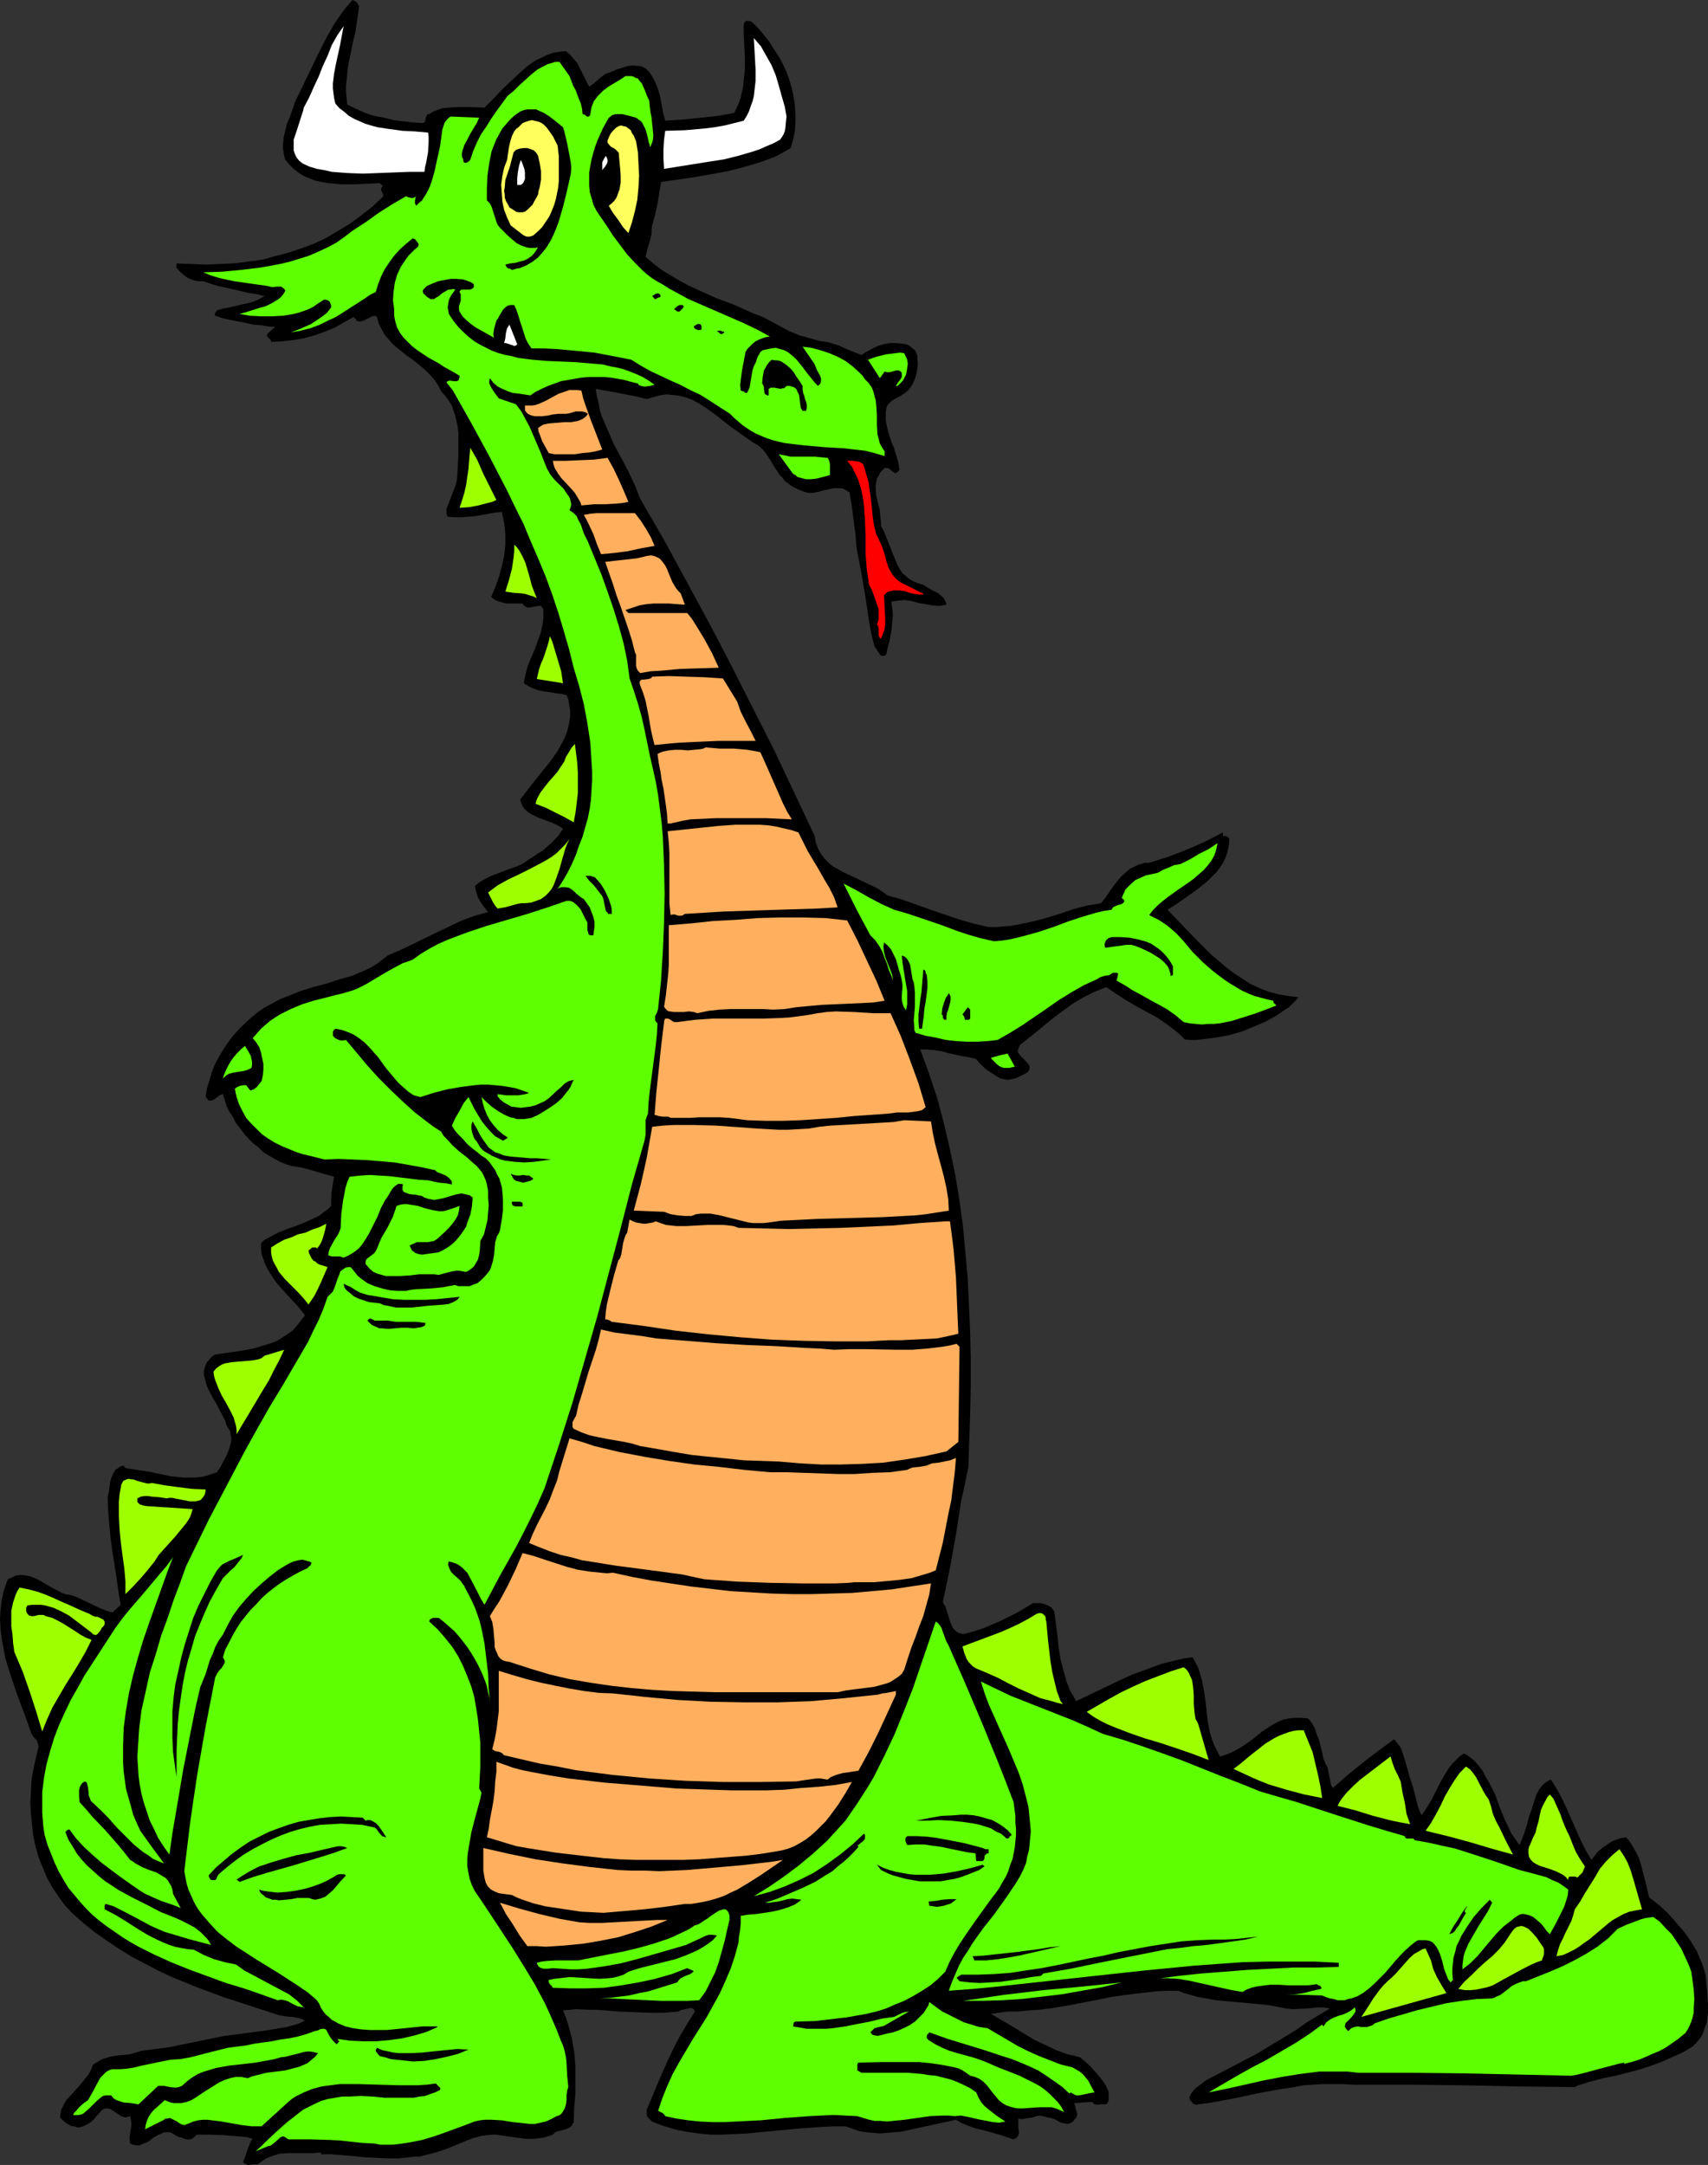<?xml version="1.0" encoding="UTF-8" standalone="no"?>
<svg
   version="1.0"
   width="122.809mm"
   height="155.668mm"
   id="svg86"
   sodipodi:docname="Dragon Presenting.wmf"
   xmlns:inkscape="http://www.inkscape.org/namespaces/inkscape"
   xmlns:sodipodi="http://sodipodi.sourceforge.net/DTD/sodipodi-0.dtd"
   xmlns="http://www.w3.org/2000/svg"
   xmlns:svg="http://www.w3.org/2000/svg">
  <rect width="100%" height="100%" fill="#333333" stroke="none"/>
  <sodipodi:namedview
     id="namedview86"
     pagecolor="#ffffff"
     bordercolor="#000000"
     borderopacity="0.25"
     inkscape:showpageshadow="2"
     inkscape:pageopacity="0.0"
     inkscape:pagecheckerboard="0"
     inkscape:deskcolor="#d1d1d1"
     inkscape:document-units="mm" />
  <defs
     id="defs1">
    <pattern
       id="WMFhbasepattern"
       patternUnits="userSpaceOnUse"
       width="6"
       height="6"
       x="0"
       y="0" />
  </defs>
  <path
     style="fill:#000000;fill-opacity:1;fill-rule:evenodd;stroke:none"
     d="m 97.582,1.778 -0.485,3.393 -0.485,3.393 -0.808,3.393 -0.646,3.232 -0.646,3.232 -0.323,3.393 -0.162,1.616 v 1.616 l 0.162,1.616 0.162,1.778 2.423,1.131 2.423,1.131 2.585,0.808 2.585,0.485 2.585,0.646 2.585,0.323 2.747,0.323 2.585,0.162 0.485,-0.162 0.162,-0.323 0.162,-0.808 0.162,-0.485 0.162,-0.323 0.162,-0.323 h 0.485 l 0.969,-0.646 0.808,-0.323 1.777,-0.646 1.939,-0.162 1.777,-0.162 h 3.877 l 3.877,0.162 2.423,-2.424 2.423,-2.585 2.585,-2.424 2.585,-2.424 1.292,-1.131 1.292,-0.97 1.454,-0.97 1.454,-0.646 1.616,-0.808 1.454,-0.485 1.777,-0.323 1.777,-0.162 1.131,0.97 0.969,1.131 0.969,1.131 0.646,1.293 1.292,2.585 1.292,2.585 1.131,-0.808 2.262,-1.939 1.131,-0.808 1.454,-0.485 1.454,-0.646 1.616,-0.485 1.454,-0.485 1.616,-0.162 0.808,0.162 h 0.646 l 0.808,0.162 0.646,0.323 0.646,0.485 0.646,0.646 0.969,1.454 0.808,1.616 0.646,1.616 0.485,1.778 0.323,1.616 0.323,1.778 0.323,1.616 0.485,1.778 2.423,-0.162 2.585,-0.162 4.685,-0.485 4.524,-0.485 4.524,-0.808 0.646,-1.293 0.646,-1.454 0.485,-1.454 0.323,-1.454 0.323,-1.454 0.162,-1.616 0.323,-3.07 v -3.232 l -0.162,-3.232 -0.162,-3.07 V 6.464 l 0.162,-0.323 0.323,-0.323 0.323,-0.162 h 0.323 l 0.808,0.162 0.485,0.323 1.616,1.616 1.454,1.778 1.454,1.778 1.292,2.101 1.292,1.939 1.131,2.101 0.969,2.101 0.808,2.262 0.646,2.262 0.485,2.262 0.323,2.262 0.162,2.424 v 2.262 l -0.162,2.424 -0.485,2.262 -0.646,2.262 -1.939,1.131 -2.1,1.131 -2.1,0.808 -2.262,0.808 -2.1,0.646 -2.262,0.646 -4.362,1.131 -4.524,0.808 -4.524,0.808 -4.524,0.646 -4.524,0.646 -0.969,5.979 -0.646,2.909 -0.808,2.909 -0.162,1.131 v 1.131 l -0.485,2.101 -0.323,0.97 -0.323,1.131 -0.485,2.101 2.1,1.778 2.262,1.778 2.423,1.454 2.423,1.454 2.423,1.293 2.423,1.131 5.008,2.262 5.17,1.939 5.008,2.262 2.585,0.97 2.423,1.293 2.423,1.293 2.423,1.293 2.747,1.131 2.908,0.808 2.908,0.808 1.454,0.162 1.292,0.323 2.1,0.646 2.1,0.97 4.039,1.616 1.292,-0.808 1.454,-0.808 1.616,-0.808 1.616,-0.485 1.777,-0.323 h 1.616 l 1.777,0.162 0.969,0.162 0.808,0.323 0.808,0.646 0.808,0.646 0.323,0.485 0.162,0.485 0.162,0.485 v 0.646 l 0.162,1.616 -0.162,1.454 -0.323,1.616 -0.485,1.454 -0.646,1.293 -0.969,1.293 -1.131,0.97 -1.292,0.808 -0.969,0.485 -1.131,0.646 -0.485,0.485 -0.485,0.485 -0.323,0.485 -0.162,0.646 -0.162,1.131 v 0.97 0.97 l 0.162,1.131 0.485,2.101 0.646,1.939 0.323,1.131 0.485,0.97 0.646,2.101 0.646,2.101 0.323,2.101 -0.323,0.485 -0.323,0.162 -0.162,0.162 -0.323,0.162 -0.485,-0.323 -0.485,-0.323 -0.485,-0.485 -0.646,-0.323 h -0.485 -0.323 l -0.162,0.162 -0.969,0.97 -0.485,0.97 -0.485,0.808 -0.162,0.97 -0.162,0.97 v 0.808 l 0.162,1.939 0.485,1.939 0.485,1.939 0.162,2.101 0.162,1.131 v 1.131 l 0.646,1.131 0.485,1.131 0.969,2.424 0.969,2.424 0.969,2.424 0.485,1.131 0.646,1.131 0.646,0.97 0.969,0.808 0.969,0.808 1.131,0.646 1.292,0.485 1.454,0.485 0.969,0.646 0.808,0.485 1.939,0.97 0.808,0.646 0.808,0.646 0.485,0.97 0.162,0.323 0.162,0.646 -0.969,0.162 -0.969,0.162 -1.939,-0.162 -1.777,-0.323 -1.939,-0.323 -1.777,-0.485 -1.939,-0.323 -1.777,0.162 -0.969,0.162 -0.969,0.162 0.323,1.778 0.162,1.778 -0.162,1.778 -0.162,1.939 -0.646,3.555 -0.485,1.778 -0.323,1.616 -0.323,0.323 -0.323,0.162 h -0.323 -0.162 l -0.485,-0.162 -0.323,-0.485 -0.323,-0.485 -0.323,-0.485 -0.323,-0.485 -0.323,-0.485 -0.808,-3.232 -0.646,-3.393 -0.969,-6.625 -1.131,-6.625 -0.646,-3.393 -0.646,-3.393 -0.323,-3.717 -0.485,-3.717 -0.485,-3.878 -0.646,-3.878 -0.808,-0.485 -0.808,-0.485 -0.808,-0.162 h -0.969 -0.808 l -0.808,0.162 -1.616,0.323 -1.777,0.485 -1.616,0.323 h -0.969 l -0.808,-0.162 -0.969,-0.323 -0.808,-0.323 -1.131,-0.485 -1.131,-0.646 -0.808,-0.646 -0.969,-0.646 -0.646,-0.97 -0.808,-0.808 -1.292,-1.939 -1.131,-1.939 -1.292,-1.939 -0.646,-0.808 -0.808,-0.808 -0.808,-0.646 -0.969,-0.485 -1.616,-1.131 -1.616,-1.131 -3.393,-2.424 -3.231,-2.585 -1.777,-1.293 -1.616,-1.131 -1.777,-1.131 -1.777,-0.97 -1.939,-0.646 -1.939,-0.485 -1.939,-0.162 -0.969,-0.162 -0.969,0.162 -1.131,0.162 -1.131,0.323 -1.131,0.323 -1.131,0.323 -3.393,-0.808 -3.393,-0.646 -3.393,-0.646 -3.716,-0.646 0.323,1.939 0.485,1.939 0.323,1.939 0.646,1.939 1.616,3.717 1.616,3.717 1.939,3.555 1.939,3.717 1.777,3.717 1.454,3.717 6.462,11.15 6.139,11.311 6.139,11.311 5.978,11.473 5.816,11.473 5.816,11.473 5.493,11.635 5.493,11.635 0.323,1.778 0.646,1.778 0.808,1.454 0.969,1.293 1.131,1.131 1.131,0.97 1.454,0.808 1.454,0.808 3.07,1.454 3.07,1.454 3.07,1.454 1.454,0.97 1.292,0.97 3.554,0.97 3.231,1.131 6.785,2.424 3.393,1.131 3.393,1.131 3.554,0.97 3.554,0.808 h 2.1 l 1.939,-0.162 1.939,-0.162 1.939,-0.323 3.877,-0.808 3.716,-0.97 3.716,-1.131 3.716,-1.293 3.716,-0.97 3.877,-0.646 1.292,-1.616 1.292,-1.939 1.292,-1.778 1.454,-1.778 1.616,-1.454 0.969,-0.808 0.969,-0.485 0.969,-0.485 0.969,-0.323 1.131,-0.323 h 1.131 l 2.585,-0.808 2.585,-0.808 5.008,-1.939 4.847,-2.101 5.008,-2.585 v 0.323 0.323 0.162 l 0.162,0.162 h 0.646 l 0.323,0.162 0.323,0.162 0.323,0.485 -0.162,1.778 -0.323,1.616 -0.485,1.454 -0.646,1.454 -0.969,1.454 -0.969,1.293 -1.131,1.131 -1.292,1.293 -2.585,2.101 -2.747,1.939 -2.747,1.939 -2.747,1.778 3.877,4.04 3.877,4.04 4.039,4.04 2.1,1.778 2.1,1.778 2.1,1.616 2.262,1.454 2.262,1.454 2.423,1.131 2.585,0.97 2.423,0.646 2.747,0.485 2.747,0.323 -0.485,0.646 -0.646,0.646 -1.454,1.454 -1.777,1.131 -1.616,1.131 -2.908,1.616 -3.07,1.293 -3.07,1.293 -3.231,0.97 -3.231,0.646 -3.393,0.485 -3.07,0.323 h -1.454 l -1.454,-0.162 -1.131,-1.131 -1.292,-1.131 -2.585,-1.939 -2.585,-1.778 -5.655,-3.07 -2.747,-1.616 -2.747,-1.778 -2.585,-1.778 -3.231,1.293 -3.231,1.616 -2.908,1.778 -2.908,2.101 -2.747,2.101 -5.493,4.525 -2.908,2.262 -0.323,0.646 -0.162,0.485 -0.162,0.646 0.162,0.485 0.323,0.323 0.323,0.485 0.808,0.808 0.808,0.808 0.323,0.485 0.323,0.323 0.162,0.485 v 0.323 l -0.162,0.646 -0.323,0.485 -1.777,0.97 -1.777,0.808 -0.969,0.162 -0.969,0.162 -0.969,-0.162 -0.969,-0.162 -1.777,-1.131 -1.777,-1.131 -0.808,-0.646 -0.808,-0.808 -0.808,-0.808 -0.646,-0.808 -1.939,-0.485 -1.939,-0.323 -3.716,-0.808 -1.777,-0.485 -1.939,-0.323 -1.939,-0.162 h -1.939 l 2.423,6.625 2.262,6.787 1.777,6.787 1.616,6.948 1.454,6.948 1.131,6.948 0.969,7.11 0.646,7.11 0.646,7.11 0.323,7.272 0.323,7.272 0.162,7.11 v 7.433 l -0.162,7.272 -0.485,14.705 -0.969,4.686 -0.969,4.525 -1.454,9.211 -1.616,9.049 -0.969,4.686 -0.969,4.525 0.323,0.646 0.323,0.485 0.485,1.454 0.485,1.616 0.485,1.454 0.646,1.454 0.485,0.485 0.485,0.485 0.485,0.323 0.646,0.162 0.646,0.162 0.808,-0.162 2.423,-0.646 2.423,-0.808 2.262,-0.97 2.262,-0.97 2.262,-1.131 2.262,-1.131 4.362,-2.585 h 1.939 l 0.808,0.162 0.808,0.323 0.808,0.323 0.646,0.485 0.646,0.808 0.162,0.808 0.808,6.302 0.323,3.07 0.485,3.07 0.808,3.07 0.808,2.909 1.131,2.747 0.808,1.293 0.646,1.293 7.755,-3.717 3.716,-1.778 3.877,-1.778 4.039,-1.454 3.877,-1.454 4.039,-0.97 2.1,-0.485 2.262,-0.323 0.808,1.454 0.808,1.616 0.485,1.616 0.485,1.616 0.646,3.555 0.485,3.555 0.323,3.393 0.646,3.555 0.485,1.616 0.646,1.778 0.808,1.616 0.808,1.616 1.616,-0.485 1.616,-0.646 1.454,-0.808 1.454,-0.808 2.747,-1.939 2.585,-2.101 1.454,-0.97 1.292,-0.808 1.454,-0.808 1.454,-0.646 1.616,-0.323 1.616,-0.162 h 1.777 l 1.777,0.162 0.646,0.646 0.485,0.646 0.808,1.454 0.485,1.616 0.646,1.616 0.808,3.232 0.323,1.616 0.646,1.616 0.485,0.808 0.162,0.808 0.323,1.616 0.323,1.616 0.162,0.808 0.485,0.808 4.039,-3.555 4.201,-3.393 4.201,-3.232 4.201,-3.07 0.969,1.131 0.808,1.131 0.485,1.293 0.485,1.454 0.808,2.747 0.808,2.909 0.808,2.424 0.646,2.585 0.646,2.585 0.969,2.424 0.808,-1.131 0.646,-0.97 1.292,-2.101 1.131,-2.262 1.131,-2.262 1.292,-2.262 1.292,-2.101 0.808,-0.97 0.969,-0.97 0.969,-0.97 1.131,-0.808 0.808,0.323 0.646,0.485 1.454,1.131 1.131,1.293 1.131,1.454 0.808,1.616 0.969,1.616 1.616,3.232 1.292,3.555 1.454,3.555 0.808,1.616 0.808,1.778 1.131,1.616 1.131,1.616 0.808,-1.939 0.646,-1.778 0.646,-2.101 0.485,-1.939 0.485,-1.293 0.485,-1.454 0.969,-3.07 0.646,-1.293 0.969,-1.293 0.485,-0.485 0.646,-0.485 0.485,-0.323 0.808,-0.323 1.616,2.585 1.454,2.747 1.292,2.747 1.292,2.909 2.423,5.494 1.292,2.585 1.616,2.747 0.969,-1.293 0.969,-1.131 1.131,-0.97 1.292,-0.808 1.131,-0.808 1.292,-0.485 1.292,-0.485 1.292,-0.162 0.808,0.808 0.646,0.97 1.131,1.939 0.969,1.939 0.646,2.101 1.131,4.363 0.969,4.201 2.747,2.101 2.423,2.262 2.262,2.585 2.1,2.424 1.939,2.747 1.616,2.747 0.646,1.616 0.646,1.454 0.485,1.454 0.485,1.616 0.485,5.171 0.162,2.747 v 2.585 l -0.162,1.293 -0.162,1.293 -0.485,1.131 -0.323,1.131 -0.485,1.131 -0.808,1.131 -0.808,0.97 -0.969,0.97 -2.747,1.616 -2.908,1.293 -2.908,1.293 -3.07,1.131 -3.07,0.97 -3.07,0.808 -3.231,0.808 -3.231,0.646 -1.777,0.485 -1.939,0.485 -1.939,0.646 -1.131,0.323 -0.969,0.485 -14.863,-0.162 -7.432,-0.162 -7.593,-0.162 -14.863,-0.162 h -7.593 -7.755 l -2.908,-0.162 h -2.747 -2.747 l -2.585,0.162 -2.747,0.162 -2.423,0.485 -5.17,0.808 -5.17,0.97 -5.17,1.131 -5.17,0.97 -2.747,0.485 -2.747,0.323 -0.323,0.162 -0.323,-0.162 -0.646,-0.162 -0.323,-0.485 -0.485,-0.485 -0.162,-0.485 v -0.323 l 0.323,-0.808 0.485,-0.646 0.646,-0.808 1.454,-1.131 0.808,-0.646 0.646,-0.485 7.109,-3.717 7.109,-3.717 3.393,-2.101 3.554,-2.101 3.393,-2.101 3.231,-2.262 5.978,-3.555 -1.616,-0.323 h -1.616 l -3.231,0.323 -3.554,0.162 -1.777,-0.162 -1.616,-0.323 -3.393,-0.646 -3.393,-0.323 -3.554,-0.323 -3.554,-0.323 -3.554,-0.323 -3.554,-0.646 -1.777,-0.323 -1.616,-0.485 -1.777,-0.485 -1.616,-0.646 h -3.07 l -2.908,0.162 -2.908,0.323 -2.908,0.323 -5.978,0.808 -5.655,1.131 -5.816,1.131 -5.816,0.97 -2.747,0.323 -2.908,0.162 -2.908,0.323 h -2.908 l -4.362,0.646 5.816,3.393 5.816,3.555 3.07,1.454 3.07,1.454 3.07,1.131 1.616,0.323 1.777,0.485 2.262,1.939 2.1,2.262 0.969,1.131 0.969,1.293 0.808,1.293 0.646,1.454 v 1.778 0.646 l -0.162,0.323 -0.323,0.485 -0.485,0.162 h -0.485 -0.485 -0.485 l -0.485,0.162 -0.646,-0.162 h -0.323 l -0.323,-0.323 -0.323,-0.323 -4.847,0.323 0.162,0.485 0.323,1.293 0.162,0.485 0.162,0.646 v 0.485 l -0.323,0.646 -0.485,0.485 -0.323,0.485 -0.485,0.323 -0.485,0.162 -0.485,0.162 -0.808,-0.162 -0.969,-0.162 -1.777,-0.97 -0.969,-0.323 -0.969,-0.162 -1.131,-0.323 -0.969,-0.162 -0.969,0.162 -0.969,0.323 -1.939,0.323 -0.969,0.162 -0.969,-0.162 v 0.808 0.808 0.97 l 0.162,0.808 v 0.646 l -0.323,0.808 -0.162,0.162 -0.323,0.323 -0.323,0.162 -0.323,0.162 -1.939,-0.646 -1.939,-0.646 -4.039,-1.131 -2.1,-0.485 -1.939,-0.646 -1.939,-0.808 -1.777,-0.97 -3.716,0.808 -7.432,1.616 -3.716,0.808 -1.939,0.162 -1.939,0.162 -1.939,0.162 -1.777,-0.162 -1.939,-0.162 -1.939,-0.323 -1.777,-0.646 -1.939,-0.646 h -3.231 l -3.231,0.162 -6.624,0.485 -6.785,0.646 -6.785,0.646 -3.393,0.162 -3.393,0.162 h -3.231 l -3.231,-0.323 -3.393,-0.485 -3.07,-0.646 -3.231,-0.97 -2.908,-1.131 -0.808,-0.808 -0.485,-0.485 -0.162,-0.485 v -0.485 -0.323 -0.646 l 2.908,-6.948 1.454,-3.393 1.454,-3.232 1.616,-3.393 1.777,-3.393 1.939,-3.232 1.939,-3.07 -0.162,-0.323 -0.162,-0.323 -0.485,-0.323 h -0.485 l -0.646,0.162 -1.454,0.323 -0.646,0.162 -0.485,0.323 -1.939,0.162 -1.939,0.162 h -3.877 l -4.039,-0.162 -4.201,-0.162 -4.039,-0.323 -1.939,-0.162 h -1.939 l -3.877,-0.162 -1.777,0.162 -1.777,0.162 0.808,1.939 0.646,1.939 0.485,1.939 0.485,1.778 0.646,3.717 0.323,3.717 v 3.717 3.878 l -0.323,3.878 -0.162,4.04 -0.323,0.323 -0.162,0.485 -0.646,0.485 -0.646,0.323 -1.616,0.485 -0.808,0.162 -0.808,0.323 -0.646,0.646 -1.454,0.485 -1.131,0.323 -1.292,0.162 -1.131,0.162 h -2.423 l -2.262,-0.323 -2.262,-0.323 -2.262,-0.323 -1.131,-0.162 h -1.292 l -1.454,0.162 -1.292,0.162 -2.423,0.646 -2.423,0.97 -4.685,1.939 -2.423,0.808 -2.423,0.646 -2.585,0.646 h -1.292 l -1.292,0.162 -3.07,0.323 h -3.07 l -3.07,-0.162 -3.07,-0.162 -2.908,-0.323 -5.978,-0.485 h -2.908 v -0.485 l -2.1,0.162 h -2.262 -4.524 l -2.262,0.162 -1.131,0.323 -0.969,0.323 -0.969,0.323 -0.969,0.485 -0.969,0.646 -0.969,0.808 h -0.646 -0.485 l -1.131,0.162 h -0.485 l -0.323,-0.162 -0.485,-0.162 -0.485,-0.485 0.646,-1.616 0.485,-1.616 0.646,-1.616 0.323,-0.808 0.485,-0.646 -1.616,-0.485 -1.939,-0.162 -1.939,-0.162 -1.939,-0.162 -4.039,-0.162 h -1.939 -1.777 l -0.646,0.646 -0.646,0.485 -0.646,0.162 H 50.891 l -0.808,-0.162 -0.646,-0.323 -0.808,-0.162 -0.646,-0.323 -0.808,-0.485 -0.969,-0.485 h -0.808 -0.808 l -0.646,0.323 -0.808,0.323 -1.454,0.808 -1.454,1.131 -0.808,0.323 -0.808,0.323 -0.646,0.323 h -0.808 l -0.969,-0.162 -0.808,-0.323 -0.162,-0.97 v -0.97 l 0.323,-1.939 0.162,-0.97 v -0.97 l -0.162,-0.808 -0.162,-0.808 -0.646,0.162 -0.646,0.162 -0.646,-0.162 -0.485,-0.162 -0.969,-0.646 -0.969,-0.646 -0.969,-0.646 -0.485,-0.162 h -0.485 -0.485 l -0.485,0.162 -0.646,0.485 -0.485,0.646 -0.646,0.646 -0.646,0.808 -0.808,0.808 -0.969,0.646 -0.969,0.485 -0.808,0.323 -0.969,0.162 -0.485,-0.162 -0.323,-0.162 h -0.646 l -0.485,-0.162 -1.131,-0.646 -0.969,-0.808 -0.808,-0.808 0.162,-1.131 0.162,-0.97 0.485,-0.97 0.485,-0.97 0.485,-0.808 0.808,-0.808 1.454,-1.616 1.454,-1.616 1.292,-1.616 0.646,-0.808 0.646,-0.97 0.485,-0.97 0.323,-0.97 0.646,-0.485 0.808,-0.485 0.808,-0.485 0.808,-0.323 1.616,-0.485 1.777,-0.323 1.777,-0.162 1.616,-0.162 1.777,-0.485 1.616,-0.485 3.716,-0.485 3.716,-0.485 15.025,-3.07 3.716,-0.485 3.716,-0.485 3.716,-0.485 3.877,-0.646 1.939,-0.323 1.777,-0.485 1.616,-0.485 1.616,-0.808 -0.808,-0.323 -0.808,-0.323 -1.777,-0.323 -1.939,-0.162 -1.777,-0.323 -7.432,-2.424 -7.432,-2.424 -7.432,-2.747 -3.554,-1.454 -3.554,-1.454 -3.716,-1.778 -3.393,-1.778 -3.393,-1.778 -3.393,-2.101 -3.393,-2.262 -3.231,-2.262 -3.231,-2.585 -3.07,-2.747 -1.939,-2.101 -1.777,-2.424 -1.616,-2.424 -1.454,-2.585 -1.131,-2.747 -1.131,-2.747 -0.808,-2.909 -0.646,-2.909 -0.323,-3.07 -0.323,-3.07 -0.162,-2.909 0.162,-3.07 0.162,-3.07 0.485,-2.909 0.646,-2.909 0.646,-2.747 0.162,-0.646 -0.162,-0.646 -0.162,-0.485 L 10.017,472.977 9.209,472.169 8.563,471.2 6.785,466.19 4.847,461.019 3.07,455.849 2.262,453.263 1.454,450.678 0.969,448.092 0.485,445.345 0.162,442.76 0,440.013 l 0.162,-2.585 0.323,-2.747 0.646,-2.747 0.969,-2.747 1.131,-0.485 0.969,-0.485 0.969,-0.162 H 6.301 l 0.969,0.162 0.969,0.162 1.939,0.808 3.877,2.262 1.939,0.97 0.808,0.485 0.969,0.323 1.777,0.323 1.616,0.646 3.07,1.454 3.07,1.454 1.616,0.646 1.616,0.485 2.262,-2.101 -0.646,-3.717 -0.485,-3.717 -1.131,-7.11 -0.485,-3.555 -0.323,-3.555 -0.323,-3.717 -0.162,-3.878 0.323,-1.293 0.162,-1.131 0.162,-1.454 0.323,-1.293 0.485,-1.131 0.646,-1.131 0.485,-0.323 0.485,-0.323 0.485,-0.323 0.808,-0.162 0.485,0.646 3.07,0.485 3.231,0.485 3.07,0.646 3.231,0.646 3.231,0.323 h 1.616 1.454 l 1.616,-0.162 1.454,-0.323 1.454,-0.485 1.454,-0.485 0.969,-1.454 0.808,-1.616 0.808,-1.454 0.646,-1.616 0.485,-1.616 0.162,-0.808 v -0.808 l -0.162,-0.808 -0.162,-0.97 -0.485,-0.808 -0.485,-0.808 -0.323,-1.131 -0.646,-1.293 -1.292,-2.424 -0.646,-1.293 -0.808,-1.293 -1.292,-2.424 -0.485,-1.293 -0.323,-1.293 -0.323,-1.131 v -1.293 l 0.323,-1.131 0.485,-1.131 0.485,-0.485 0.485,-0.646 0.485,-0.485 0.808,-0.485 3.393,-0.485 3.393,-0.485 3.554,-0.646 1.616,-0.485 1.616,-0.485 1.616,-0.485 1.616,-0.646 1.292,-0.808 1.454,-0.97 1.454,-0.97 1.131,-1.293 1.131,-1.454 1.131,-1.454 -1.939,-2.424 -2.1,-2.262 -1.939,-2.101 -1.939,-2.262 -1.616,-2.424 -0.646,-1.131 -0.646,-1.293 -0.485,-1.293 -0.485,-1.454 -0.162,-1.454 v -1.454 l 0.969,-0.97 1.292,-0.646 1.131,-0.646 1.292,-0.646 2.423,-0.97 2.746,-0.97 2.423,-0.97 2.423,-1.131 1.292,-0.646 0.969,-0.808 1.131,-0.808 0.969,-0.97 v -0.97 -0.97 l 0.162,-1.939 0.323,-2.101 0.162,-0.97 0.162,-0.97 -2.908,-0.808 -2.746,-0.808 -2.908,-0.808 -2.908,-0.485 -1.616,-0.485 -1.616,-0.646 -1.454,-0.808 -1.454,-0.808 -1.616,-0.97 -1.292,-1.293 -1.454,-1.131 -1.292,-1.293 -1.131,-1.293 -1.131,-1.454 -1.131,-1.454 -0.808,-1.616 -0.969,-1.454 -0.808,-1.616 -0.485,-1.616 -0.485,-1.616 -0.646,0.162 -0.646,0.485 -0.646,0.485 -0.485,0.323 -0.646,0.323 h -0.485 -0.323 l -0.162,-0.162 -0.323,-0.485 -0.323,-0.323 0.323,-2.262 0.646,-2.101 0.646,-2.262 0.808,-2.101 1.131,-2.101 1.131,-1.939 1.292,-1.939 1.454,-1.939 1.616,-1.778 1.616,-1.616 1.777,-1.616 1.777,-1.454 1.939,-1.293 2.1,-1.131 2.1,-1.131 2.1,-0.808 1.616,-0.646 1.616,-0.646 3.554,-1.131 3.716,-0.97 3.393,-1.131 3.554,-0.97 1.777,-0.808 1.616,-0.646 1.616,-0.808 1.616,-0.97 1.454,-1.131 1.454,-1.131 3.393,-1.454 3.393,-1.616 6.624,-3.232 3.393,-1.616 3.393,-1.616 3.554,-1.293 3.554,-0.97 -1.131,-1.454 -1.131,-1.616 -0.485,-0.97 -0.323,-0.97 -0.323,-1.131 -0.162,-0.97 0.969,-0.808 0.969,-0.646 2.1,-1.131 2.1,-0.808 2.1,-0.808 2.262,-0.808 2.1,-0.808 1.939,-1.293 0.969,-0.646 0.969,-0.646 0.969,-0.646 1.131,-0.646 0.969,-0.97 0.969,-0.808 1.939,-1.939 0.808,-1.131 0.646,-0.97 -0.646,-0.485 -0.808,-0.485 -1.777,-0.808 -1.777,-0.646 -1.777,-0.646 -1.616,-0.808 -0.808,-0.485 -0.646,-0.485 -0.646,-0.646 -0.485,-0.646 -0.323,-0.808 -0.323,-0.97 2.423,-3.232 2.585,-3.232 2.747,-3.393 1.292,-1.778 1.131,-1.616 0.969,-1.778 0.969,-1.778 0.646,-1.778 0.485,-1.939 0.323,-1.939 v -1.939 l -0.323,-1.939 -0.162,-0.97 -0.485,-1.131 -1.454,-0.323 -1.454,-0.162 -1.616,-0.323 -1.454,-0.162 -1.616,-0.323 -1.454,-0.485 -1.292,-0.646 -1.292,-0.808 0.485,-2.424 0.646,-2.424 1.939,-4.525 0.808,-2.262 0.808,-2.262 0.485,-2.424 0.162,-1.293 v -1.293 -0.646 -0.646 l -0.323,-0.323 -0.162,-0.323 -0.323,-0.162 h -0.485 l -0.808,0.162 -0.969,0.162 -1.131,0.162 -0.323,-0.162 -0.485,-0.162 -0.323,-0.323 -0.323,-0.485 h -0.969 -0.969 -2.423 l -1.292,-0.323 -1.131,-0.323 -0.969,-0.485 -0.808,-0.646 1.131,-2.585 0.969,-2.747 0.808,-2.909 0.646,-2.909 0.323,-2.909 v -3.07 l -0.162,-1.616 -0.162,-1.454 -0.323,-1.454 -0.323,-1.454 -1.777,0.162 -1.777,0.323 -3.554,0.646 -1.939,0.162 -1.939,0.162 h -1.777 l -1.939,-0.162 -0.162,-0.323 -0.162,-0.646 V 138.322 l 1.616,-4.201 0.808,-2.101 0.323,-1.131 0.162,-1.131 0.162,-2.909 0.162,-3.07 v -3.07 -3.07 l -0.162,-1.616 -0.323,-1.454 -0.323,-1.454 -0.485,-1.454 -0.485,-1.454 -0.808,-1.293 -0.969,-1.293 -1.131,-1.293 -0.808,-1.616 -0.969,-1.454 -1.131,-1.293 -1.131,-1.131 -1.292,-1.131 -2.585,-2.101 -1.454,-0.97 -2.585,-2.101 -1.292,-1.131 -0.969,-1.131 -1.131,-1.293 -0.808,-1.454 -0.808,-1.616 -0.485,-1.778 -0.323,-0.162 -0.323,-0.162 -0.646,0.162 -0.646,0.323 -0.646,0.323 -0.646,0.323 -0.808,0.323 -0.646,0.162 -0.485,-0.162 -0.485,-0.162 V 86.774 l -0.162,-0.162 -0.323,-0.162 -0.162,-0.323 -2.585,1.454 -2.585,1.454 -2.746,1.131 -2.747,0.97 -2.908,0.808 -2.908,0.485 -2.908,0.323 -3.07,0.162 v -0.323 l -0.162,-0.323 -0.485,-0.323 -0.485,-0.646 v -0.162 l 0.162,-0.485 2.1,-1.778 -1.939,-0.162 -1.939,-0.323 -2.1,-0.162 -2.1,-0.485 -4.201,-0.808 -2.1,-0.485 -1.939,-0.646 -0.162,-0.485 0.162,-0.323 0.323,-0.323 0.162,-0.323 1.616,-0.485 1.777,-0.323 3.393,-0.808 1.616,-0.323 1.616,-0.485 1.454,-0.646 1.454,-0.808 -1.939,-0.485 -2.1,-0.323 -4.201,-0.97 -4.362,-0.97 -2.1,-0.646 -1.939,-0.646 H 53.961 L 52.991,76.271 52.022,75.948 50.891,75.463 50.083,74.817 49.275,74.17 48.468,73.362 47.821,72.554 47.983,72.393 V 72.231 71.585 l 4.039,0.162 3.877,0.162 3.877,-0.162 3.716,-0.162 3.877,-0.485 3.716,-0.485 3.554,-0.97 3.716,-0.97 3.393,-1.131 3.554,-1.293 3.393,-1.616 3.231,-1.939 3.231,-1.939 3.07,-2.262 3.07,-2.424 2.908,-2.747 -0.162,-0.646 -0.323,-0.646 -0.162,-0.485 v -0.323 l 0.162,-0.323 0.323,-0.323 -0.808,-0.808 -3.393,0.162 -3.554,0.162 H 92.735 L 90.958,49.932 89.18,49.77 87.403,49.447 85.788,49.124 84.172,48.477 82.557,47.831 81.264,47.023 79.972,46.053 78.679,44.761 77.548,43.468 77.225,42.337 77.064,41.367 76.902,40.398 v -0.97 l 0.162,-1.939 0.485,-2.101 0.485,-1.939 0.808,-1.778 0.646,-1.939 0.646,-1.939 L 87.08,13.412 89.019,9.695 90.958,6.302 93.219,3.07 94.512,1.454 95.804,0 96.451,0.323 96.935,0.646 97.258,1.131 Z"
     id="path1" />
  <path
     style="fill:#ffffff;fill-opacity:1;fill-rule:evenodd;stroke:none"
     d="m 91.119,28.117 1.131,1.293 1.292,0.97 1.292,1.131 1.454,0.808 1.454,0.646 1.454,0.646 1.616,0.485 1.777,0.485 3.231,0.485 3.554,0.485 3.393,0.162 3.554,0.323 0.162,1.131 v 1.293 l -0.162,2.909 -0.485,2.747 -0.323,1.293 -0.162,1.293 h -4.039 l -4.201,0.162 -4.201,0.162 -4.362,0.162 L 94.35,47.023 92.25,46.861 90.15,46.7 88.05,46.215 86.111,45.892 84.011,45.246 82.233,44.438 81.264,43.63 80.618,42.822 80.133,41.852 79.81,40.883 v -0.97 -0.808 -1.131 l 0.323,-0.97 0.646,-1.939 1.292,-4.04 0.323,-0.97 0.162,-0.808 1.454,-2.747 1.292,-2.909 1.292,-2.747 1.131,-2.909 1.292,-2.747 1.131,-2.909 1.454,-2.585 1.777,-2.585 -0.485,2.585 -0.485,2.585 -1.131,5.171 -0.485,2.585 -0.323,2.585 v 1.454 l 0.162,1.293 0.162,1.293 z"
     id="path2" />
  <path
     style="fill:#ffffff;fill-opacity:1;fill-rule:evenodd;stroke:none"
     d="m 213.742,31.672 -0.162,1.454 -0.162,1.778 -0.162,0.808 -0.323,0.808 -0.485,0.808 -0.485,0.646 -1.777,0.97 -1.939,0.808 -1.777,0.808 -1.939,0.646 -3.877,1.131 -3.877,0.97 -4.201,0.646 -4.039,0.646 -8.078,1.293 -0.162,-2.747 v -2.585 l 0.162,-2.585 0.323,-2.424 5.331,-0.162 5.493,-0.485 2.585,-0.323 2.747,-0.485 2.585,-0.646 2.585,-0.646 0.808,-1.293 0.646,-1.293 0.485,-1.454 0.485,-1.293 0.323,-1.293 0.162,-1.454 0.323,-2.747 v -2.909 l -0.162,-2.909 -0.323,-5.817 0.969,1.131 0.969,1.131 1.454,2.585 1.454,2.585 1.131,2.747 0.808,2.747 0.808,2.909 0.808,2.747 z"
     id="path3" />
  <path
     style="fill:#5eff00;fill-opacity:1;fill-rule:evenodd;stroke:none"
     d="m 154.773,20.684 0.969,2.585 0.646,1.131 0.485,1.293 0.485,1.293 0.485,1.131 0.323,1.454 0.162,1.454 0.646,0.162 0.485,0.485 h 0.323 0.162 l 0.323,-0.162 0.162,-0.485 0.162,-0.97 0.162,-0.97 0.323,-0.808 0.323,-0.808 0.646,-0.808 0.485,-0.646 1.292,-1.293 1.454,-1.131 1.616,-0.97 1.616,-0.97 1.454,-0.97 h 0.969 0.646 l 0.646,0.162 0.485,0.323 0.646,0.162 0.323,0.485 0.808,0.97 0.485,1.131 0.485,1.131 0.485,1.293 0.485,0.97 0.162,1.616 0.162,1.454 0.323,1.616 0.162,1.616 0.162,1.616 0.162,1.616 -0.162,1.454 -0.323,0.808 -0.323,0.808 -0.162,-0.162 v -0.323 l -0.323,-0.808 -0.162,-0.97 -0.323,-1.293 -0.323,-1.131 -0.646,-1.293 -0.323,-0.646 -0.485,-0.485 -0.485,-0.323 -0.646,-0.485 -1.777,-0.485 -1.939,-0.485 h -0.969 -0.969 l -0.969,0.323 -0.323,0.323 -0.485,0.323 -0.808,1.454 -0.808,1.454 -1.454,3.232 -0.646,1.778 -0.485,1.616 -0.485,1.778 -0.323,1.778 -0.323,1.778 v 1.778 1.778 l 0.162,1.778 0.485,1.616 0.485,1.778 0.808,1.616 0.969,1.454 1.777,2.585 1.777,2.747 1.939,2.585 1.939,2.585 2.1,2.262 2.262,2.262 1.131,0.97 1.292,0.97 1.292,0.808 1.454,0.808 1.777,1.131 1.777,0.97 3.554,1.939 3.716,1.616 3.716,1.616 7.432,3.232 3.716,1.778 3.554,1.939 -1.131,0.162 -0.969,0.323 -0.808,0.323 -0.969,0.485 -0.808,0.646 -0.646,0.646 -0.808,0.808 -0.485,0.808 -0.485,2.585 -0.485,2.585 -0.323,2.424 -0.162,1.454 0.162,1.454 0.485,0.162 h 0.162 l 0.323,0.162 0.323,0.323 h 0.162 l 0.323,-0.162 0.323,-0.646 0.323,-0.808 0.323,-1.939 0.162,-0.97 0.162,-0.97 0.162,-0.808 0.323,-0.97 0.323,-0.646 0.323,-0.646 0.162,-0.646 0.323,-0.808 0.323,-0.485 0.323,-0.646 0.646,-0.485 0.808,-0.162 1.454,-0.323 1.292,-0.162 1.131,0.323 1.131,0.323 0.969,0.485 0.808,0.646 0.808,0.646 0.808,0.808 1.454,1.778 1.454,1.939 1.454,1.778 0.646,0.808 0.808,0.808 0.323,-0.323 0.323,-0.323 0.162,-0.646 v -0.808 l -0.323,-0.808 -0.808,-1.454 -0.323,-0.808 -0.323,-0.808 -3.231,-4.686 2.423,0.323 2.423,0.646 2.423,0.808 2.262,0.97 2.1,1.131 1.939,1.454 1.777,1.616 0.969,0.97 0.646,0.97 0.969,0.97 0.808,1.131 0.485,1.131 0.323,1.293 0.323,1.131 0.162,1.454 0.162,2.585 v 2.747 l 0.162,2.585 0.323,1.131 0.323,1.293 0.646,1.131 0.646,0.97 v 1.293 l -2.747,-0.808 -2.585,-0.646 -2.908,-0.323 -2.747,-0.323 -5.493,-0.323 -5.493,-0.485 -2.747,-0.323 -2.585,-0.323 -2.747,-0.646 -2.423,-0.808 -2.585,-1.131 -1.131,-0.646 -1.292,-0.808 -1.131,-0.808 -1.131,-0.97 -1.131,-0.97 -1.131,-1.131 -5.493,-3.555 -2.585,-1.616 -2.747,-1.293 -2.747,-1.454 -2.585,-1.131 -5.493,-2.585 -2.585,-1.454 -2.585,-1.616 -3.231,-0.646 -3.393,-0.646 -3.393,-0.646 -3.393,-0.323 -3.393,-0.323 -3.554,-0.323 -3.393,-0.162 h -3.393 l -0.969,-1.454 -0.646,-1.293 -0.969,-3.07 -0.485,-1.454 -0.485,-1.616 -0.485,-1.454 -0.646,-1.454 h -0.485 -0.485 l -0.808,0.162 -0.646,0.485 -0.646,0.646 -0.969,1.616 -0.323,0.646 -0.485,0.646 -0.323,1.131 -0.162,0.646 -0.162,0.646 -0.162,1.131 v 0.485 l 0.162,0.646 -5.17,-2.909 -1.292,-0.97 -1.131,-0.97 -0.969,-0.97 -0.808,-1.293 -0.162,-0.646 v -0.808 l 0.485,-1.454 v -0.646 -0.646 -0.485 l -0.323,-0.646 v -0.162 l 0.162,-0.162 0.323,-0.323 h 2.262 l 0.646,-0.162 0.162,-0.162 0.323,-0.323 v -0.323 -0.485 l -0.646,-0.485 -0.808,-0.323 -1.454,-0.485 -1.777,-0.162 h -1.616 l -1.777,0.323 -1.616,0.323 -1.616,0.646 -1.454,0.646 -0.485,0.485 -0.485,0.485 -0.162,0.485 0.162,0.323 v 0.323 l 0.323,0.162 0.646,0.646 0.485,0.323 0.485,0.323 h 0.485 0.485 l 0.485,-0.323 0.808,-0.485 0.969,-0.808 1.131,-0.646 0.485,-0.323 h 0.646 l 0.646,-0.162 0.646,0.162 -0.485,0.646 -0.485,0.646 -0.485,0.808 -0.323,0.808 -0.162,0.97 -0.162,0.97 0.162,0.808 0.162,0.97 1.292,1.939 1.292,1.616 1.454,1.454 1.454,1.293 1.454,1.131 1.616,0.97 1.616,0.808 1.616,0.808 1.777,0.646 1.777,0.485 1.777,0.323 1.777,0.485 3.877,0.485 3.716,0.323 3.877,0.162 3.877,0.162 3.877,0.323 3.716,0.323 1.939,0.485 1.777,0.323 1.939,0.485 1.777,0.646 1.616,0.646 1.777,0.808 1.616,0.97 1.616,1.131 -1.131,0.323 -1.292,0.162 h -0.646 l -0.485,-0.162 -0.646,-0.162 -0.323,-0.485 -1.939,-0.485 -1.777,-0.485 -1.777,-0.323 -1.939,-0.323 -1.939,-0.162 h -1.939 -1.939 l -1.939,0.162 -1.939,0.323 -1.777,0.323 -1.939,0.323 -1.777,0.646 -1.777,0.646 -1.777,0.808 -1.616,0.808 -1.454,0.97 -3.07,-0.485 -1.616,-0.162 -1.454,-0.485 -1.454,-0.646 -1.292,-0.646 -1.131,-0.97 -0.969,-1.293 -0.162,0.808 v 0.646 l 0.323,0.646 0.323,0.646 0.969,1.454 0.969,1.293 4.685,1.616 1.454,1.939 1.131,2.101 1.131,2.101 0.969,2.262 1.939,4.525 1.777,4.525 0.485,0.808 0.323,0.646 1.131,1.454 2.585,2.585 0.969,1.454 0.485,0.646 0.323,0.646 0.162,0.808 0.162,0.646 -0.162,0.808 -0.323,0.808 1.131,0.808 0.808,0.808 0.485,1.131 0.646,1.131 0.808,2.424 0.646,1.293 0.485,0.97 3.716,9.049 1.616,4.525 1.616,4.686 1.454,4.686 1.292,4.686 0.969,4.686 0.646,4.848 1.131,3.232 1.131,3.555 0.969,3.393 0.808,3.555 1.454,7.11 1.616,7.11 0.646,3.717 0.969,7.595 0.323,3.717 0.162,3.878 0.162,3.878 0.162,7.756 -0.162,7.918 -0.323,7.918 -0.485,7.756 -0.808,7.756 -0.323,0.97 -0.485,0.97 v 0.485 0.485 l 0.162,0.485 0.485,0.485 -0.162,3.07 -0.323,3.07 -0.808,6.14 -0.808,6.14 -0.323,3.07 -0.162,3.07 -0.323,0.808 -0.323,0.97 v 0.97 2.909 l -0.162,0.97 -0.162,0.808 -3.393,11.796 -3.07,11.958 -6.301,23.754 -3.393,11.796 -3.393,11.796 -3.716,11.635 -1.939,5.817 -1.939,5.817 -1.777,4.04 -1.939,4.04 -1.939,3.878 -2.1,4.04 -4.362,7.756 -4.201,7.918 -0.969,-1.616 -0.969,-1.939 -1.777,-3.393 -0.969,-1.778 -1.292,-1.293 -0.808,-0.646 -0.808,-0.485 -0.969,-0.323 -1.131,-0.323 -0.162,0.485 v 0.646 l 0.162,0.323 0.162,0.485 0.485,0.97 0.808,0.808 0.969,0.808 0.808,0.808 0.646,0.97 0.323,0.323 0.162,0.485 0.969,1.778 0.969,1.939 0.808,1.778 0.646,1.778 0.646,1.939 0.485,1.939 0.808,4.04 0.485,4.04 0.485,4.04 0.162,4.04 0.162,1.939 0.162,1.939 -0.162,-1.293 -0.323,-1.454 -0.323,-1.616 -0.485,-1.454 -0.646,-1.616 -0.646,-1.454 -0.808,-1.616 -0.808,-1.454 -0.969,-1.616 -0.969,-1.454 -1.131,-1.454 -1.131,-1.454 -1.292,-1.454 -1.292,-1.131 -1.454,-1.293 -1.454,-1.131 h -0.808 -0.808 l -0.323,0.162 -0.323,0.162 -0.162,0.162 -0.162,0.485 2.423,2.262 1.939,2.262 1.939,2.424 1.616,2.585 1.292,2.585 1.131,2.747 1.131,2.909 0.808,2.909 0.485,2.909 0.485,3.07 0.323,3.232 0.323,3.07 v 3.07 3.232 l -0.162,3.07 -0.162,3.07 0.646,1.131 -0.323,1.616 -0.485,1.778 -0.969,3.555 -0.969,3.717 -0.646,3.717 -0.323,1.939 -0.162,1.778 v 1.778 l 0.323,1.939 0.323,1.616 0.646,1.778 0.808,1.616 1.131,1.616 3.231,4.848 3.07,4.686 3.07,4.686 2.908,4.686 2.908,4.848 2.585,4.848 1.131,2.424 1.131,2.585 1.131,2.585 0.969,2.585 0.646,1.454 0.485,1.616 0.323,1.616 0.162,1.616 0.162,3.232 0.162,1.616 0.162,1.616 -0.323,0.97 -0.162,1.293 v 1.131 l -0.162,1.293 -0.323,1.131 -0.485,0.808 -0.323,0.485 -0.323,0.323 -0.485,0.323 -0.646,0.162 -1.454,0.808 -1.454,0.646 -1.454,0.323 -1.454,0.323 h -1.454 l -1.454,-0.162 -3.07,-0.323 -3.07,-0.485 -2.908,-0.162 h -1.616 l -1.454,0.162 -1.454,0.323 -1.616,0.646 -6.139,2.262 -3.231,1.131 -3.231,0.97 -3.231,0.646 -3.231,0.485 -1.616,0.162 h -1.616 -1.616 l -1.616,-0.323 -3.231,-0.162 -3.07,-0.323 -2.908,-0.323 -2.746,-0.162 -5.493,-0.162 h -2.908 -3.07 l -0.485,-0.323 -0.485,-0.323 -0.323,-0.162 h -0.323 l -0.646,0.323 -0.485,0.485 -1.292,1.131 -0.646,0.485 -0.323,0.162 h -0.323 l -3.554,1.454 1.454,-1.293 1.292,-1.293 2.908,-2.747 2.908,-2.585 2.908,-2.262 1.454,-1.131 1.616,-0.808 1.616,-0.808 1.777,-0.808 1.777,-0.485 1.939,-0.323 1.939,-0.323 h 1.939 l 3.07,-0.162 3.231,0.162 3.231,0.323 h 3.231 3.231 1.454 l 1.616,-0.323 1.454,-0.162 1.292,-0.485 1.454,-0.485 1.292,-0.646 0.162,-0.323 -0.162,-0.323 -0.323,-0.323 -0.808,-0.808 -2.423,0.323 -2.585,0.162 h -2.585 -2.585 l -10.663,-0.323 h -2.585 -2.746 l -2.423,0.323 -2.423,0.323 -2.423,0.646 -2.423,0.97 -2.262,1.131 -0.969,0.646 -0.969,0.808 -7.27,6.625 H 69.793 68.339 l -2.585,-0.323 -2.746,-0.485 -2.747,-0.485 -2.585,-0.323 -1.292,-0.162 h -1.292 l -1.292,0.162 -1.292,0.323 -1.131,0.485 -1.292,0.485 -0.646,-0.162 -0.646,-0.323 -0.646,-0.485 -0.646,-0.323 -0.646,-0.323 -0.646,-0.323 -0.808,0.162 h -0.485 l -0.323,0.323 -5.17,2.585 0.162,-1.131 0.323,-1.131 0.485,-1.131 0.646,-0.97 0.808,-0.97 0.969,-0.808 1.939,-1.778 0.808,0.323 0.808,0.323 0.808,0.162 h 0.808 1.292 l 1.454,-0.323 1.292,-0.485 1.292,-0.808 2.423,-1.616 2.585,-1.616 1.292,-0.808 1.454,-0.646 1.454,-0.485 1.454,-0.323 h 1.616 l 0.808,0.162 0.969,0.162 1.131,-0.485 1.292,-0.323 2.585,-0.646 2.585,-0.323 2.585,-0.323 2.423,-0.646 1.292,-0.323 1.131,-0.485 1.131,-0.485 0.969,-0.808 0.969,-0.808 0.969,-1.131 -0.646,-0.162 -0.646,-0.162 -1.292,-0.162 -1.292,0.162 -1.131,0.323 -2.585,0.646 -1.292,0.323 -1.292,0.162 -1.616,0.485 -1.777,0.323 -3.554,0.646 -7.109,0.808 -3.554,0.646 -1.616,0.485 -1.616,0.485 -1.616,0.646 -1.616,0.97 -1.292,0.97 -1.454,1.293 -0.808,0.323 -0.808,0.162 -1.616,-0.162 -1.616,-0.323 h -0.808 -0.808 l -5.331,5.009 -0.969,-0.162 -0.969,-0.162 -2.1,-0.162 -0.969,-0.323 -0.969,-0.323 -0.808,-0.485 -0.646,-0.808 h -0.808 -0.646 l -0.808,0.162 -0.646,0.485 -1.131,0.97 -1.131,1.131 -1.131,1.131 -0.646,0.485 -0.485,0.485 -0.646,0.323 -0.808,0.162 h -0.646 -0.808 l 0.323,-0.646 0.485,-0.485 0.969,-1.131 1.131,-0.97 1.131,-0.808 0.646,-1.131 0.646,-1.131 1.454,-2.747 0.646,-1.131 0.969,-0.97 0.485,-0.485 0.485,-0.323 0.646,-0.323 0.646,-0.162 h 2.1 l 1.939,-0.162 1.939,-0.323 1.939,-0.485 3.877,-0.808 4.039,-0.808 2.585,-0.162 2.746,-0.485 5.008,-1.293 5.17,-1.293 2.423,-0.323 2.585,-0.323 2.262,-0.485 2.262,-0.323 2.423,-0.323 2.423,-0.485 2.423,-0.323 2.262,-0.485 2.262,-0.646 2.262,-0.808 0.808,-0.162 0.646,-0.323 0.485,-0.162 h 0.323 0.485 l 0.485,0.323 0.485,0.97 0.646,1.131 0.808,0.97 0.808,0.808 0.808,-0.808 -0.323,-0.162 -0.162,-0.485 3.393,0.485 3.554,0.162 h 3.554 l 3.554,-0.323 3.554,-0.485 3.393,-0.808 3.231,-0.97 1.454,-0.646 1.454,-0.646 v -0.162 h -2.1 -2.1 l -4.685,0.485 -4.847,0.485 h -2.262 -2.423 l -2.262,-0.162 -2.262,-0.323 -2.1,-0.485 -1.939,-0.808 -0.808,-0.485 -0.969,-0.485 -0.808,-0.808 -0.808,-0.646 -0.646,-0.808 -0.646,-0.97 -0.485,-1.131 -0.646,-0.97 -2.423,-2.101 -2.585,-1.778 -2.747,-1.778 -2.746,-1.778 -5.816,-3.555 -2.746,-1.778 -2.747,-1.778 -2.585,-1.939 -2.585,-2.101 -2.1,-2.262 -2.1,-2.424 -0.969,-1.293 -0.808,-1.293 -0.646,-1.293 -0.646,-1.454 -0.646,-1.454 -0.485,-1.616 -0.323,-1.616 -0.323,-1.778 0.808,-6.787 0.808,-6.625 0.969,-6.625 0.969,-6.464 2.262,-12.927 1.292,-6.625 1.292,-6.625 0.323,-0.646 0.323,-0.646 0.646,-0.808 0.485,-0.485 0.485,-0.808 0.323,-0.646 v -0.485 l -0.162,-0.323 -0.162,-0.323 -0.162,-0.323 0.646,-2.101 0.969,-1.778 0.969,-1.939 1.131,-1.939 1.131,-1.778 1.292,-1.616 1.454,-1.778 1.454,-1.454 1.454,-1.616 1.616,-1.454 1.616,-1.293 1.777,-1.293 1.777,-1.131 1.939,-1.131 1.777,-0.97 2.1,-0.97 0.162,-0.323 0.485,-0.323 0.162,-0.323 0.162,-0.485 -0.646,-0.323 -0.646,-0.162 -1.131,-0.323 -1.131,0.162 -1.292,0.323 -1.131,0.485 -1.131,0.646 -2.1,1.293 -2.262,1.778 -2.262,1.939 -2.1,1.939 -1.939,2.101 -1.939,2.262 -1.616,2.262 -1.454,2.585 -1.292,2.585 -1.131,1.616 -0.969,1.778 -0.646,1.778 -0.808,1.778 -1.131,3.717 -1.454,3.555 -1.292,5.494 -1.131,5.656 -2.262,11.473 -1.939,11.473 -0.969,5.656 -0.808,5.817 -1.616,-2.262 -1.454,-2.262 -1.131,-2.424 -1.131,-2.262 -0.808,-2.424 -0.808,-2.424 -0.646,-2.424 -0.485,-2.585 -0.323,-2.424 -0.162,-2.585 -0.162,-2.424 0.162,-2.585 0.162,-2.424 0.162,-2.585 0.646,-5.171 1.131,-5.009 1.131,-5.171 1.616,-5.009 1.454,-5.009 1.777,-4.848 1.616,-4.848 1.777,-4.686 1.616,-4.525 6.139,-12.604 6.462,-12.281 3.231,-6.14 3.393,-6.14 3.393,-5.979 3.716,-6.14 3.393,-5.817 3.393,-5.817 1.454,-3.07 1.454,-2.909 1.292,-3.07 1.131,-3.232 0.485,-0.485 0.485,-0.485 0.485,-0.485 0.323,-0.808 0.485,-1.293 0.485,-1.454 0.485,-1.131 0.162,-0.646 0.485,-0.485 0.485,-0.323 0.485,-0.323 0.646,-0.162 h 0.808 l 0.646,0.808 0.646,0.808 0.646,0.808 0.808,0.646 1.777,1.293 1.939,0.808 2.1,0.646 2.1,0.485 2.1,0.162 h 2.262 l 1.454,-0.323 1.616,-0.162 3.393,-0.162 3.393,-0.323 1.777,-0.323 1.616,-0.323 0.969,0.323 h 0.969 1.131 0.969 l 1.131,-0.485 0.969,-0.323 0.808,-0.646 0.808,-0.808 0.646,-0.646 0.646,-0.808 0.485,-0.646 0.323,-0.808 0.485,-1.616 0.323,-1.616 0.323,-3.555 0.485,-1.616 0.485,-0.808 0.323,-0.808 0.485,-2.909 0.323,-2.585 v -2.585 l -0.162,-2.424 -0.162,-1.293 -0.646,-2.262 -0.646,-1.131 -0.485,-1.131 -0.808,-1.131 -0.808,-1.131 -0.969,-0.97 -1.292,-0.808 -1.131,-0.97 -1.292,-0.97 -1.292,-1.131 -1.131,-1.293 -1.292,-1.293 -0.969,-1.131 -0.808,-1.293 0.969,-2.101 1.131,-1.939 1.131,-2.101 0.646,-0.808 0.646,-0.808 1.616,3.232 0.969,1.616 0.969,1.616 1.131,1.454 1.292,1.454 1.292,1.293 1.777,0.97 0.162,0.162 h 0.323 l 0.485,-0.323 0.323,-0.162 0.323,-0.323 -1.454,-0.97 -1.292,-1.131 -1.131,-1.293 -0.969,-1.293 -0.808,-1.454 -0.646,-1.616 -0.485,-1.616 -0.323,-1.616 1.292,1.293 1.454,1.293 1.616,1.131 1.616,0.97 1.777,0.808 0.969,0.162 0.808,0.323 h 0.969 0.969 l 1.131,-0.162 0.969,-0.162 1.777,-0.808 1.616,-0.97 1.777,-1.131 1.616,-1.131 1.454,-1.293 1.292,-1.616 0.646,-0.808 0.485,-0.808 0.323,-0.808 0.485,-0.97 -0.646,0.162 -0.646,0.162 -1.131,0.646 -0.969,0.97 -1.131,0.97 -2.262,2.101 -1.131,0.808 -1.454,0.646 -1.131,0.485 -1.292,0.323 -1.292,0.162 -1.292,0.162 -1.292,-0.162 -1.292,-0.162 -1.131,-0.646 -1.131,-0.646 -0.485,-0.485 -0.323,-0.162 -0.162,-0.323 -0.485,-0.485 v -0.323 -0.323 l 2.262,0.323 h 2.262 1.131 l 0.969,-0.162 0.969,-0.162 0.969,-0.323 -1.777,-0.646 -1.939,-0.646 -1.777,-0.323 -1.939,-0.323 -1.939,-0.162 -1.777,-0.162 h -1.939 l -1.777,0.162 -3.716,0.485 -3.716,0.646 -3.716,0.97 -3.554,1.131 -1.777,-0.485 -1.454,-0.97 -1.292,-1.131 -1.292,-1.131 -1.131,-1.293 -2.423,-2.909 -2.1,-2.909 -1.292,-1.454 -1.131,-1.293 -1.292,-1.293 -1.454,-1.131 -1.454,-0.97 -1.454,-0.646 -1.777,-0.646 -1.777,-0.323 -0.485,0.485 -0.162,0.323 v 0.485 0.646 l 0.646,0.646 0.969,0.485 0.808,0.162 1.131,-0.162 5.816,6.948 3.07,3.393 3.231,3.232 3.231,3.07 3.393,3.07 3.554,2.747 1.777,1.293 1.777,1.131 0.646,1.131 0.808,0.808 1.616,1.778 1.777,1.616 2.1,1.616 1.777,1.616 0.969,0.808 0.808,0.97 0.646,0.808 0.485,0.97 0.485,1.131 0.323,1.131 0.323,1.778 v 1.939 l 0.162,1.939 -0.162,1.939 -0.162,2.101 -0.485,1.939 -0.485,1.939 -0.969,1.778 -0.162,2.585 -0.162,1.131 -0.323,1.293 -0.646,1.131 -0.485,0.808 -0.969,0.808 -0.485,0.323 -0.646,0.323 -0.969,-0.162 -0.969,-0.162 h -0.808 l -0.969,0.162 -1.939,0.485 -1.777,0.485 -1.292,-0.162 h -1.454 -2.585 l -2.585,0.323 -2.747,0.162 h -1.292 -1.131 -1.292 l -1.131,-0.323 -1.131,-0.323 -1.131,-0.485 -0.969,-0.808 -0.808,-0.97 -0.323,-0.323 v -0.485 -0.162 -0.323 l 0.323,-0.485 0.646,-0.485 0.646,-0.485 0.646,-0.485 0.485,-0.646 0.323,-0.646 0.646,-1.616 0.646,-1.454 1.616,-2.747 1.454,-2.909 0.485,-1.454 0.485,-1.454 0.969,-0.323 0.969,-0.162 h 0.969 l 0.969,0.162 1.939,0.323 1.939,0.646 1.939,0.485 1.939,0.323 h 0.808 l 0.969,-0.162 0.969,-0.323 0.969,-0.323 1.777,-0.646 -0.162,1.293 -0.323,1.293 -0.646,1.131 -0.808,1.131 -0.969,1.131 -0.969,0.97 -2.1,1.939 -0.485,0.323 -0.485,0.323 -0.808,0.162 -0.969,0.162 h -1.131 -0.808 -0.969 l -0.969,0.485 -0.485,0.162 -0.485,0.323 0.323,0.646 0.323,0.646 0.485,0.323 0.323,0.323 0.485,0.162 0.485,0.162 0.969,0.162 1.131,-0.162 1.131,-0.162 1.131,-0.162 1.131,-0.162 0.969,-0.485 1.131,-0.646 0.969,-0.646 0.808,-0.646 0.808,-0.808 0.808,-0.97 0.646,-0.808 0.646,-0.97 0.646,-0.97 0.323,-1.131 0.808,-2.101 0.485,-2.424 0.162,-2.262 -0.808,-0.646 -0.808,-0.162 -0.646,-0.162 -0.808,-0.162 -0.808,0.162 -0.808,0.162 -1.616,0.485 -1.616,0.485 -1.616,0.323 -0.969,0.162 -0.808,-0.162 -0.808,-0.162 -0.969,-0.323 -0.808,-0.485 -1.131,-0.162 -0.485,-0.162 h -0.646 l -1.131,-0.162 -0.808,-0.323 -0.485,-0.162 -0.323,-0.323 -0.162,-0.323 v -0.323 -0.646 l 0.162,-0.485 -0.485,-0.162 h -0.323 -0.485 l -0.323,0.162 -0.646,0.485 -0.646,0.646 -0.969,1.616 -0.485,0.808 -0.485,0.646 -1.131,2.101 -0.969,2.424 -1.131,2.262 -1.131,2.262 -1.292,2.101 -0.646,0.97 -0.808,0.97 -0.969,0.808 -0.969,0.646 -1.131,0.646 -1.131,0.485 -0.485,-0.162 -0.485,-0.162 h -2.262 l -0.485,-0.162 -0.485,-0.162 0.162,-0.97 0.323,-0.97 0.969,-1.778 0.485,-0.808 0.646,-0.97 0.485,-0.97 0.323,-0.97 0.162,-3.717 0.485,-3.717 0.323,-1.616 0.323,-1.778 0.485,-1.616 0.646,-1.454 2.908,-0.323 2.585,-0.162 2.747,0.162 2.585,0.162 5.331,0.646 2.585,0.323 2.585,0.162 1.454,0.323 1.616,0.323 1.777,0.162 1.616,0.323 v -0.485 -0.323 l -0.485,-0.646 -0.485,-0.485 -0.646,-0.485 -0.808,-0.323 -1.616,-0.646 -0.485,-0.485 -3.716,-0.808 -3.554,-0.646 -3.716,-0.646 -3.716,-0.323 -3.877,-0.323 -3.716,-0.162 -3.877,-0.162 -3.877,0.162 -3.877,-0.97 -2.1,-0.485 -1.939,-0.646 -1.939,-0.808 -1.939,-0.808 -1.939,-0.97 -1.777,-1.131 -1.616,-1.131 -1.454,-1.454 -1.454,-1.454 -1.292,-1.454 -0.969,-1.778 -0.969,-1.939 -0.646,-1.939 -0.485,-2.262 0.646,-0.485 0.808,-0.323 0.808,-0.162 h 0.808 l 1.131,1.454 0.485,-0.162 0.485,-0.162 0.808,-0.646 0.646,-0.808 0.646,-0.808 0.323,-1.454 0.162,-1.616 v -1.616 l -0.323,-1.454 -0.323,-1.616 -0.485,-1.454 -0.808,-1.293 -0.969,-1.131 1.131,-1.293 1.131,-1.293 1.131,-0.97 1.292,-1.131 1.454,-0.97 1.292,-0.808 2.908,-1.454 3.07,-1.293 3.07,-0.97 3.231,-0.808 3.07,-0.808 1.454,-0.323 2.746,-0.808 1.292,-0.485 2.585,-1.293 2.423,-1.454 2.423,-1.454 2.585,-1.454 2.423,-1.293 1.454,-0.485 1.292,-0.485 2.262,-1.616 2.423,-1.454 2.423,-1.293 2.585,-1.131 2.585,-0.97 2.585,-0.97 5.331,-1.778 10.986,-3.232 5.493,-1.778 5.17,-1.778 h 0.485 0.485 l 0.808,0.323 0.808,0.646 0.646,0.646 0.646,0.808 0.485,0.97 0.969,1.939 0.323,0.485 v 0.646 1.454 l 0.162,0.485 0.162,0.646 0.162,0.162 0.323,0.162 h 0.323 0.485 l 0.162,-1.131 0.162,-1.293 v -1.293 l -0.323,-1.293 -0.485,-1.293 -0.485,-1.293 -0.808,-1.131 -0.808,-1.131 -0.808,-0.485 -0.808,-0.646 -1.616,-1.454 -0.808,-0.485 -0.969,-0.162 h -0.485 -0.646 l -0.485,0.162 -0.485,0.323 1.454,-2.262 1.292,-2.262 1.131,-2.262 1.131,-2.585 0.808,-2.424 0.969,-2.424 1.454,-5.171 0.485,-2.424 0.323,-2.424 0.162,-2.585 0.162,-2.585 v -2.585 l -0.162,-2.585 -0.323,-5.171 -0.808,-5.333 -0.969,-5.171 -1.292,-5.009 -1.454,-4.848 -1.292,-5.171 -1.454,-5.009 -1.454,-4.848 -1.616,-4.848 -1.777,-4.848 -1.939,-4.686 -2.1,-4.848 -1.939,-4.686 -2.262,-4.525 -2.262,-4.686 -4.685,-9.049 -5.008,-9.211 -5.008,-8.888 -1.777,-2.262 0.323,-0.323 0.485,-0.162 1.292,0.162 h 0.646 l 0.485,-0.162 0.162,-0.323 v -0.162 l 0.162,-0.323 v -0.485 l -1.292,-0.808 -1.454,-0.808 -1.454,-0.808 -1.454,-0.97 -2.908,-1.616 -2.908,-1.939 -1.454,-1.131 -1.131,-1.131 -1.131,-1.131 -0.969,-1.293 -0.808,-1.454 -0.485,-1.616 -0.323,-1.616 v -1.778 l -0.323,-2.424 0.162,-2.262 0.323,-2.424 0.646,-2.262 0.969,-2.101 0.646,-0.97 0.646,-0.97 0.808,-1.131 0.808,-0.808 0.808,-0.808 0.969,-0.808 0.162,-0.485 v -0.323 l -0.323,-0.485 -0.162,-0.162 -0.485,-0.646 -0.646,-0.162 -1.777,1.454 -1.616,1.454 -1.616,1.778 -1.292,1.778 -1.292,1.939 -0.969,1.939 -0.808,2.101 -0.646,2.101 -1.616,0.808 -1.616,1.131 -6.301,4.04 -1.616,0.97 -1.777,0.808 -2.262,1.131 -2.585,0.97 -2.585,0.646 -2.746,0.485 1.292,-0.485 1.292,-0.485 1.454,-0.646 1.454,-0.646 1.454,-0.97 1.454,-0.97 1.454,-1.131 1.131,-1.454 V 83.058 L 89.827,82.573 89.665,82.088 89.342,81.765 89.019,81.604 88.534,81.442 h -0.485 l -0.485,0.323 -1.292,0.808 -1.131,0.808 -1.292,0.646 -1.292,0.485 -1.454,0.485 -1.292,0.323 -2.908,0.485 -3.07,0.162 h -2.908 l -3.07,-0.162 -2.747,-0.485 1.777,-0.485 3.554,-1.131 1.777,-0.485 1.616,-0.808 1.616,-0.97 0.646,-0.485 0.485,-0.485 0.485,-0.646 0.485,-0.808 -0.162,-0.323 -0.323,-0.323 -0.646,-0.485 h -0.485 -0.646 l -1.292,0.162 -0.646,-0.162 -0.646,-0.162 -4.524,-0.646 -4.524,-0.646 -2.262,-0.485 -2.1,-0.485 -2.1,-0.646 -1.939,-0.808 5.008,-0.162 5.17,-0.485 5.331,-0.646 2.747,-0.485 2.585,-0.485 2.747,-0.646 2.585,-0.808 2.585,-0.808 2.585,-1.131 2.423,-1.131 2.423,-1.293 2.262,-1.616 2.1,-1.616 3.716,-2.424 3.393,-2.424 3.554,-2.262 1.939,-1.131 1.939,-1.131 0.646,0.323 0.969,0.162 h 0.323 l 0.323,-0.162 0.323,-0.162 0.162,-0.485 -0.323,1.454 v 0.808 l 0.162,0.323 0.162,0.323 0.808,-0.808 0.808,-0.646 0.485,-0.808 0.646,-0.97 0.969,-1.939 0.646,-1.939 0.646,-2.262 0.485,-2.262 0.969,-4.363 0.323,-2.262 0.323,-2.424 0.323,-0.97 0.323,-0.97 0.646,-0.808 0.485,-0.485 0.485,-0.323 7.755,0.323 -0.646,1.454 -1.777,2.909 -0.808,1.616 -0.808,1.454 -0.485,1.454 -0.162,0.808 v 0.808 l 0.323,0.808 0.162,0.808 0.485,0.162 0.485,-0.162 0.485,-0.323 0.323,-0.323 0.808,-2.424 0.969,-2.262 1.131,-2.262 1.454,-2.101 1.292,-2.101 1.454,-2.101 3.07,-4.201 1.616,-1.293 1.616,-1.616 3.231,-2.909 1.616,-1.293 1.777,-0.97 0.969,-0.485 1.131,-0.323 0.969,-0.323 h 1.131 z"
     id="path4" />
  <path
     style="fill:#000000;fill-opacity:1;fill-rule:evenodd;stroke:none"
     d="m 153.319,35.55 0.808,3.393 0.646,3.393 0.323,1.778 0.162,1.616 -0.162,1.616 -0.323,1.454 -0.808,3.555 -0.969,3.878 -1.131,3.878 -0.646,1.778 -0.808,1.939 -0.808,1.616 -0.969,1.616 -1.131,1.454 -1.292,1.454 -1.454,1.131 -1.616,0.97 -1.939,0.808 -0.969,0.162 -1.131,0.323 -0.485,-0.323 -0.646,-0.162 -0.323,-0.323 -0.162,-0.323 -0.162,-0.323 1.292,-0.323 1.454,-0.162 1.131,-0.323 1.292,-0.323 0.969,-0.485 1.131,-0.808 0.808,-0.97 0.323,-0.485 0.485,-0.808 -0.808,0.162 h -0.808 -0.646 l -0.808,-0.162 -1.454,-0.485 -1.292,-0.646 -1.131,-0.97 -1.131,-0.97 -2.262,-2.262 -0.646,-0.808 -0.323,-0.808 -1.292,-4.04 -0.485,-0.97 -0.808,-0.808 v -3.232 l 0.162,-3.555 0.485,-3.393 0.323,-1.616 0.323,-1.616 0.646,-1.616 0.646,-1.616 0.808,-1.454 0.808,-1.454 1.131,-1.293 1.131,-1.293 1.292,-1.131 1.454,-0.97 0.969,-0.323 0.808,-0.162 h 0.808 0.808 0.808 l 0.646,0.323 1.454,0.646 1.292,0.808 1.292,0.97 2.585,2.101 z"
     id="path5" />
  <path
     style="fill:#ffff5e;fill-opacity:1;fill-rule:evenodd;stroke:none"
     d="m 151.542,39.59 0.323,2.909 v 3.393 3.232 l -0.162,1.778 -0.323,1.616 -0.323,1.616 -0.485,1.616 -0.646,1.616 -0.646,1.454 -0.969,1.454 -0.969,1.454 -1.131,1.131 -1.292,1.131 -0.485,0.162 -0.485,0.162 h -0.808 l -0.808,-0.323 -0.646,-0.485 -1.454,-1.131 -1.454,-1.131 -0.969,-2.101 -0.808,-2.101 -0.485,-2.262 -0.162,-2.262 -0.162,-2.262 0.323,-2.424 0.485,-2.262 0.808,-2.101 0.485,-3.393 0.323,-1.454 0.485,-1.616 0.646,-1.293 0.485,-0.646 0.646,-0.485 0.485,-0.485 0.646,-0.646 0.808,-0.323 0.969,-0.323 0.808,-0.162 0.646,0.162 0.646,0.162 0.646,0.162 0.646,0.323 0.485,0.323 0.969,0.97 0.808,1.131 0.808,1.131 0.646,1.293 z"
     id="path6" />
  <path
     style="fill:#ffff5e;fill-opacity:1;fill-rule:evenodd;stroke:none"
     d="m 172.868,38.459 0.485,2.909 0.162,3.07 0.162,3.232 -0.162,3.232 -0.323,3.393 -0.646,3.07 -0.808,3.07 -0.969,2.909 -1.454,-1.616 -1.292,-1.939 -1.454,-1.939 -1.131,-1.939 0.808,-0.646 0.646,-0.646 0.485,-0.646 0.323,-0.646 0.323,-0.97 0.323,-0.808 0.323,-1.939 V 47.669 l -0.162,-2.101 -0.162,-1.778 -0.162,-1.616 v -0.485 l -0.162,-0.323 -0.646,-0.646 -0.646,-0.485 -0.646,-0.323 -0.485,-0.485 -0.485,-0.646 v -0.323 -0.323 l 0.162,-0.323 0.162,-0.485 0.485,-0.97 0.646,-0.808 0.808,-0.808 0.808,-0.485 0.646,-0.162 0.485,0.162 0.808,0.162 0.646,0.485 0.646,0.485 0.323,0.808 0.485,0.646 z"
     id="path7" />
  <path
     style="fill:#000000;fill-opacity:1;fill-rule:evenodd;stroke:none"
     d="m 146.211,42.337 0.485,2.101 0.323,2.101 v 2.262 l -0.323,1.939 -0.323,1.131 -0.162,0.97 -0.485,0.97 -0.485,0.808 -0.485,0.97 -0.646,0.646 -0.646,0.646 -0.808,0.646 -0.646,0.162 h -0.646 -0.485 l -0.646,-0.162 -0.969,-0.646 -0.808,-0.485 -0.485,-0.97 -0.485,-0.808 -0.323,-0.97 v -0.808 l -0.162,-0.97 0.162,-0.97 0.162,-1.939 0.646,-1.939 0.646,-1.939 0.485,-1.939 0.485,-1.778 0.646,-0.646 0.969,-0.323 1.131,-0.162 h 0.969 l 0.969,0.323 0.808,0.323 0.646,0.646 0.323,0.485 z"
     id="path8" />
  <path
     style="fill:#ffffff;fill-opacity:1;fill-rule:evenodd;stroke:none"
     d="m 163.659,46.215 v -0.97 -1.131 l 0.485,-0.97 0.485,-0.808 0.323,0.646 0.162,0.485 v 0.485 l -0.162,0.485 -0.485,0.808 z"
     id="path9" />
  <path
     style="fill:#ffffff;fill-opacity:1;fill-rule:evenodd;stroke:none"
     d="m 141.525,50.255 h -0.969 v -1.778 l 0.162,-1.616 0.323,-1.778 0.485,-1.616 0.323,0.646 0.646,1.778 0.162,0.97 v 0.808 0.97 l -0.323,0.808 -0.323,0.485 z"
     id="path10" />
  <path
     style="fill:#000000;fill-opacity:1;fill-rule:evenodd;stroke:none"
     d="m 179.33,79.988 0.162,0.323 v 0.323 l -0.162,0.162 h -0.162 l -0.485,0.162 -0.485,0.323 h -0.323 l -0.162,-0.323 -0.323,-0.323 -0.162,-0.162 0.485,-0.323 0.485,-0.323 h 0.323 l 0.323,-0.162 0.162,0.162 z"
     id="path11" />
  <path
     style="fill:#000000;fill-opacity:1;fill-rule:evenodd;stroke:none"
     d="m 185.793,83.219 -0.162,0.485 -0.323,0.323 -0.646,0.646 h -0.485 l -0.323,-0.162 -0.646,-0.485 0.485,-0.485 0.646,-0.485 0.323,-0.162 h 0.323 0.485 z"
     id="path12" />
  <path
     style="fill:#000000;fill-opacity:1;fill-rule:evenodd;stroke:none"
     d="m 190.639,88.714 v 0.162 0.323 0.323 l -0.323,0.162 h -0.646 l -0.485,-0.162 -0.485,-0.323 -0.162,-0.485 0.162,-0.162 0.323,-0.162 0.485,-0.323 h 0.485 0.162 l 0.323,0.162 z"
     id="path13" />
  <path
     style="fill:#ffffff;fill-opacity:1;fill-rule:evenodd;stroke:none"
     d="m 140.556,93.561 -0.323,0.323 -0.485,0.162 -0.323,-0.162 -0.485,-0.162 -0.969,-0.323 -0.485,-0.162 h -0.485 l 0.323,-1.293 0.162,-1.454 0.323,-1.293 0.323,-0.485 0.323,-0.485 z"
     id="path14" />
  <path
     style="fill:#000000;fill-opacity:1;fill-rule:evenodd;stroke:none"
     d="m 196.779,90.006 v 0.323 0.162 h -0.162 l -0.162,0.162 -0.485,0.162 -0.323,-0.162 -0.323,-0.323 -0.485,-0.323 0.323,-0.162 h 0.162 0.485 l 0.323,0.162 0.323,0.162 z"
     id="path15" />
  <path
     style="fill:#5eff00;fill-opacity:1;fill-rule:evenodd;stroke:none"
     d="m 246.539,97.763 0.162,1.131 -0.162,1.131 -0.162,0.97 -0.162,0.808 -0.485,0.97 -0.485,0.808 -0.646,0.646 -0.646,0.646 h -0.485 l 0.485,-0.808 0.646,-0.808 0.485,-0.808 v -0.485 -0.646 l -0.485,-0.485 -0.485,-0.162 h -0.485 l -0.646,0.162 -1.131,0.323 h -0.808 l -0.646,-0.162 -1.292,1.778 -3.231,-5.009 2.262,-0.808 2.585,-0.646 1.292,-0.162 1.292,-0.162 1.292,-0.162 1.131,0.162 z"
     id="path16" />
  <path
     style="fill:#000000;fill-opacity:1;fill-rule:evenodd;stroke:none"
     d="m 218.104,104.873 v 0.97 l 0.162,0.97 0.323,0.808 0.162,0.808 0.323,0.808 0.162,0.808 v 0.808 l -0.162,0.808 h -0.969 l -0.485,-0.808 -0.162,-1.131 -0.162,-1.293 -0.162,-1.131 -0.485,-0.97 -0.162,-0.485 -0.323,-0.323 -0.485,-0.323 -0.485,-0.162 -0.646,-0.162 h -0.808 l -0.323,0.323 -0.323,0.323 h -0.485 l -0.485,0.162 -0.808,-0.162 -0.808,-0.162 h -0.808 -0.323 l -0.162,0.162 -0.323,0.162 v 0.485 0.485 0.808 h -0.323 l -0.323,-0.162 -0.323,-0.162 -0.162,-0.323 -0.162,-1.131 v -0.485 l -0.162,-0.485 -0.323,-0.485 0.162,-1.778 0.323,-1.778 0.485,-0.808 0.323,-0.646 0.485,-0.646 0.808,-0.808 0.808,0.162 h 0.646 l 0.808,0.162 0.646,0.323 1.131,0.808 1.131,0.97 0.808,0.97 0.808,1.293 0.808,1.131 z"
     id="path17" />
  <path
     style="fill:#ffaf5e;fill-opacity:1;fill-rule:evenodd;stroke:none"
     d="m 158.005,106.165 0.485,2.101 0.646,1.939 1.454,4.04 3.07,7.918 -1.777,0.485 -1.777,0.323 -1.939,0.162 -1.939,0.323 h -1.939 -1.777 -1.777 l -1.616,-0.323 -1.777,-3.232 -0.646,-1.778 -0.323,-0.808 -0.162,-0.97 0.646,-0.485 0.808,-0.485 0.808,-0.162 0.969,-0.162 1.939,-0.162 1.939,-0.162 h 1.939 l 0.808,-0.162 0.969,-0.162 0.808,-0.323 0.646,-0.323 0.808,-0.646 0.485,-0.646 -0.808,-0.485 -0.808,-0.162 h -0.808 -0.969 l -1.616,0.485 -0.969,0.162 h -0.808 -1.292 l -1.454,0.162 -1.454,0.323 -1.454,0.162 h -1.454 -0.646 l -0.646,-0.162 -0.485,-0.162 -0.646,-0.323 -0.485,-0.485 -0.323,-0.485 v -1.293 h 0.969 0.969 l 0.969,-0.162 0.969,-0.323 1.777,-0.808 3.554,-1.939 1.939,-0.646 0.969,-0.323 h 1.131 0.969 z"
     id="path18" />
  <path
     style="fill:#9eff00;fill-opacity:1;fill-rule:evenodd;stroke:none"
     d="m 134.902,135.898 -1.131,0.485 -1.292,0.323 -2.423,0.646 -2.585,0.485 -2.585,0.162 0.646,-1.939 0.646,-2.101 0.485,-2.101 0.323,-2.262 0.323,-2.101 0.162,-2.101 0.162,-1.939 0.162,-1.778 1.939,3.393 1.616,3.717 1.777,3.555 z"
     id="path19" />
  <path
     style="fill:#5eff00;fill-opacity:1;fill-rule:evenodd;stroke:none"
     d="m 224.89,124.425 0.323,0.485 0.162,0.485 0.162,0.646 v 0.646 1.293 1.131 l -2.423,0.646 -1.292,0.323 -1.454,0.162 h -1.292 l -1.292,-0.323 -1.131,-0.323 -0.485,-0.485 -0.646,-0.323 -3.877,-5.332 1.616,0.323 1.616,0.323 h 1.616 5.008 l 1.616,0.162 z"
     id="path20" />
  <path
     style="fill:#ffaf5e;fill-opacity:1;fill-rule:evenodd;stroke:none"
     d="m 165.113,124.425 1.616,2.909 1.454,3.07 1.292,2.909 1.292,3.07 -1.616,0.323 -1.616,0.162 -3.07,0.162 h -2.908 l -1.777,0.162 -1.777,0.162 -0.323,-0.97 -0.485,-0.808 -0.969,-1.616 -1.131,-1.293 -2.423,-2.585 -0.969,-1.293 -0.485,-0.808 -0.485,-0.808 -0.323,-0.97 -0.162,-0.97 h 3.554 l 3.716,-0.162 3.877,-0.162 z"
     id="path21" />
  <path
     style="fill:#ff0000;fill-opacity:1;fill-rule:evenodd;stroke:none"
     d="m 234.745,126.687 0.646,2.101 0.646,2.262 0.323,2.262 0.323,2.262 0.485,4.848 0.323,2.262 0.646,2.585 0.485,0.808 0.323,0.808 0.808,1.778 0.646,1.939 0.485,1.939 0.646,1.939 0.485,0.808 0.485,0.808 0.646,0.808 0.646,0.646 0.808,0.646 0.969,0.485 v 0 l 5.493,2.747 -0.485,0.162 h -0.646 l -1.292,-0.162 -1.454,-0.323 -1.454,-0.485 -1.454,-0.162 h -1.454 l -0.646,0.162 -0.808,0.162 -0.646,0.485 -0.485,0.485 0.162,3.07 0.162,3.07 v 1.616 l -0.162,1.454 -0.485,1.293 -0.485,1.293 -0.323,-0.162 -0.162,-0.323 -0.162,-0.485 v -0.646 -1.293 l -0.162,-0.485 -0.323,-0.485 0.323,-0.808 0.162,-0.646 v -1.293 -1.454 l -0.485,-1.293 -0.969,-2.747 -0.485,-1.293 -0.646,-1.131 -0.323,-2.101 -0.323,-2.101 -0.162,-2.101 -0.162,-2.262 v -4.525 l -0.162,-4.525 -0.162,-2.262 -0.162,-2.262 -0.323,-2.101 -0.485,-2.101 -0.646,-2.101 -0.808,-1.778 -0.969,-1.939 -1.292,-1.616 h 1.454 l 1.292,0.162 0.646,0.162 0.646,0.323 0.323,0.323 z"
     id="path22" />
  <path
     style="fill:#ffaf5e;fill-opacity:1;fill-rule:evenodd;stroke:none"
     d="m 177.876,148.341 -1.777,0.323 -1.777,0.323 -3.716,0.808 -3.716,0.485 -1.777,0.162 -1.777,0.162 -1.131,-2.747 -0.969,-2.747 -1.292,-2.747 -0.646,-1.293 -0.646,-1.131 1.777,-0.323 1.777,-0.162 h 3.716 3.554 1.616 1.454 l 1.616,2.101 1.454,2.262 1.292,2.262 z"
     id="path23" />
  <path
     style="fill:#9eff00;fill-opacity:1;fill-rule:evenodd;stroke:none"
     d="m 145.888,162.561 -0.969,-0.485 -1.131,-0.323 -0.969,-0.323 -0.969,-0.162 -2.262,-0.162 -1.131,-0.162 -1.131,-0.162 0.969,-3.07 0.808,-3.07 0.485,-3.232 0.162,-1.616 v -1.778 l 0.646,0.646 0.646,0.808 0.969,1.778 0.808,1.778 1.131,3.878 0.485,1.939 0.646,1.778 z"
     id="path24" />
  <path
     style="fill:#ffaf5e;fill-opacity:1;fill-rule:evenodd;stroke:none"
     d="m 184.985,161.268 1.131,3.07 -2.262,-0.162 -2.1,-0.162 h -2.1 -1.939 l -1.939,0.162 -1.939,0.323 -1.939,0.646 -1.939,0.646 0.808,0.808 h 15.994 l 1.292,1.616 1.131,1.778 2.262,3.717 2.1,3.878 1.777,3.878 -5.331,0.162 -5.17,0.162 -5.331,0.485 -2.747,0.162 -2.747,0.485 -0.323,-0.323 -0.323,-0.323 -0.323,-0.646 -0.162,-0.646 v -2.424 -0.646 l -0.323,-0.646 -0.808,-3.232 -0.969,-3.07 -2.1,-6.14 -1.131,-3.07 -0.969,-3.07 -2.1,-5.979 2.747,-0.323 1.454,-0.162 1.454,-0.162 2.908,-0.323 1.454,-0.323 1.292,-0.323 1.131,-0.162 0.808,0.162 0.808,0.323 0.646,0.323 0.646,0.646 0.485,0.646 0.485,0.646 0.485,0.97 0.646,1.616 0.808,1.939 0.969,1.616 0.646,0.808 z"
     id="path25" />
  <path
     style="fill:#9eff00;fill-opacity:1;fill-rule:evenodd;stroke:none"
     d="m 152.996,185.668 -7.109,-1.131 0.323,-1.454 0.323,-1.293 0.485,-1.454 0.646,-1.454 0.969,-2.909 0.485,-1.616 0.323,-1.454 0.646,1.454 0.485,1.616 0.969,3.232 0.969,3.232 z"
     id="path26" />
  <path
     style="fill:#ffaf5e;fill-opacity:1;fill-rule:evenodd;stroke:none"
     d="m 200.333,190.678 0.969,2.747 1.292,2.585 1.454,2.747 1.292,2.585 h -6.462 -3.554 l -3.554,0.162 -7.109,0.323 -3.554,0.323 -3.231,0.323 -0.485,-1.939 -0.485,-2.101 -0.323,-1.939 -0.323,-1.939 -0.808,-4.04 -0.646,-2.101 -0.808,-2.101 -0.162,-0.485 v -0.323 -0.323 l 0.162,-0.162 0.323,-0.323 h 0.646 l 1.292,-0.162 0.485,-0.162 0.323,-0.162 0.162,-0.323 4.524,-0.162 4.685,0.162 5.008,0.162 5.008,0.323 z"
     id="path27" />
  <path
     style="fill:#9eff00;fill-opacity:1;fill-rule:evenodd;stroke:none"
     d="m 155.904,223.481 -2.585,-1.454 -1.292,-0.646 -1.292,-0.646 -2.585,-1.293 -2.585,-0.97 0.162,-0.808 0.323,-0.808 0.808,-1.454 0.969,-1.293 1.131,-1.454 2.423,-2.747 0.969,-1.454 0.969,-1.454 0.485,-1.293 0.808,-1.293 0.646,-1.131 0.969,-1.131 0.323,2.585 0.323,2.585 0.162,2.747 v 2.747 2.747 l -0.323,2.747 -0.323,2.585 z"
     id="path28" />
  <path
     style="fill:#ffaf5e;fill-opacity:1;fill-rule:evenodd;stroke:none"
     d="m 206.634,204.413 2.1,4.686 4.039,9.211 1.131,2.262 1.292,2.101 -6.947,-0.323 h -6.947 -6.785 l -6.947,0.323 -0.808,0.162 -0.969,0.162 -1.454,0.323 -1.454,0.323 -0.646,0.162 h -0.808 l -0.162,-2.585 -0.323,-2.424 -0.646,-4.525 -0.485,-2.262 -0.323,-2.262 -0.485,-2.424 -0.323,-2.424 0.646,-0.323 0.808,-0.323 1.616,-0.323 1.616,-0.162 h 1.777 l 1.777,0.162 1.616,-0.162 1.777,-0.162 0.808,-0.162 0.646,-0.323 1.939,0.162 1.939,0.162 h 1.939 1.939 l 1.777,0.162 1.777,0.162 1.939,0.323 z"
     id="path29" />
  <path
     style="fill:#ffaf5e;fill-opacity:1;fill-rule:evenodd;stroke:none"
     d="m 216.973,226.228 1.292,2.585 1.292,2.585 2.908,4.848 1.454,2.585 1.454,2.424 1.292,2.585 0.969,2.747 -5.493,0.323 -5.17,0.162 -5.17,0.162 -5.008,0.162 -10.178,0.323 -5.17,0.323 -5.331,0.323 -0.485,0.323 -0.323,0.162 h -0.485 -0.485 l -0.969,-0.323 H 182.723 l -0.485,0.162 -0.323,-3.07 v -1.454 -1.454 -5.494 -5.494 l -0.162,-2.747 -0.323,-3.07 9.209,-0.97 4.685,-0.485 4.524,-0.323 h 4.362 2.262 l 2.262,0.162 2.1,0.323 2.1,0.485 2.1,0.485 z"
     id="path30" />
  <path
     style="fill:#9eff00;fill-opacity:1;fill-rule:evenodd;stroke:none"
     d="m 142.656,245.457 h -0.969 l -0.969,0.162 -3.554,0.97 -0.969,0.162 -0.969,0.162 -0.808,-0.97 -0.646,-1.131 -1.131,-2.262 1.292,-0.97 1.292,-0.97 2.908,-1.616 3.07,-1.454 2.908,-1.454 3.07,-1.616 1.454,-0.808 1.292,-0.808 1.292,-0.97 1.292,-1.293 1.131,-1.131 1.131,-1.454 -0.646,1.293 -0.485,1.293 -0.808,2.747 -0.808,2.909 -0.969,2.747 -0.485,1.293 -0.646,1.293 -0.808,0.97 -0.969,0.97 -1.131,0.808 -1.292,0.485 -1.454,0.485 z"
     id="path31" />
  <path
     style="fill:#5eff00;fill-opacity:1;fill-rule:evenodd;stroke:none"
     d="m 312.293,248.689 2.585,1.293 2.423,1.616 2.262,1.939 2.1,2.262 2.423,2.909 2.747,2.747 2.747,2.424 3.231,2.424 1.454,0.97 1.616,0.97 1.616,0.97 1.777,0.808 1.616,0.646 1.777,0.485 1.777,0.485 1.616,0.323 v 0.485 l 0.323,0.323 0.162,0.162 0.323,0.323 -2.908,1.131 -3.07,1.131 -3.07,0.97 -3.07,0.97 -3.231,0.646 -1.616,0.162 h -1.616 l -1.616,0.162 -1.777,-0.162 -1.616,-0.162 -1.616,-0.323 -2.1,-1.778 -2.262,-1.616 -2.262,-1.293 -2.423,-1.293 -2.262,-1.293 -2.423,-1.293 -2.262,-1.454 -2.262,-1.293 0.323,-0.97 v -0.323 l 0.162,-0.485 -0.323,-0.323 h -0.323 -0.485 -0.323 l -0.485,0.323 -0.485,0.323 -1.131,0.162 -1.131,0.323 -0.646,0.323 -0.485,0.323 -3.554,1.616 -3.393,1.939 -3.393,2.101 -3.231,2.262 -6.624,4.525 -3.393,2.101 -3.393,1.939 -2.747,0.323 -2.747,0.162 h -2.747 l -2.908,-0.162 -2.908,-0.323 -2.747,-0.646 -2.747,-0.485 -2.747,-0.808 -0.323,-0.808 v -0.808 l -0.162,-1.778 0.162,-1.778 0.162,-1.939 v -1.939 -1.939 l -0.162,-1.778 -0.162,-0.97 -0.323,-0.808 -0.162,-0.97 -0.162,-0.97 -0.323,-1.939 -0.323,-0.808 -0.485,-0.808 -0.646,-0.646 -0.808,-0.323 0.162,1.778 0.323,2.101 0.646,3.878 0.323,1.939 v 1.939 1.616 l -0.323,1.616 -0.646,-0.97 -0.323,-0.97 -0.162,-0.97 v -1.131 l 0.162,-1.939 v -1.131 l -0.162,-0.97 -0.323,-1.454 -0.485,-1.454 -0.808,-2.909 -0.646,-1.293 -0.646,-1.293 -0.969,-1.131 -0.969,-0.808 -0.162,1.293 0.162,1.293 0.323,1.293 0.485,1.293 0.969,2.424 0.485,1.293 0.162,1.454 -0.485,-1.454 -0.646,-1.454 -0.485,-1.616 -0.323,-0.808 -0.323,-0.808 -0.646,-1.778 -0.808,-1.454 -1.131,-1.616 -1.292,-1.293 -3.716,-6.948 -3.554,-7.11 3.393,1.778 3.393,1.939 3.393,1.778 3.554,1.616 3.393,0.97 3.393,1.131 6.624,2.262 3.393,1.293 3.393,1.131 3.393,0.97 3.554,0.808 2.1,-0.162 2.1,-0.323 2.1,-0.485 1.939,-0.485 4.039,-1.131 3.877,-1.293 3.877,-1.454 3.877,-1.293 3.877,-1.131 2.1,-0.485 2.1,-0.323 0.162,-0.323 0.162,-0.323 0.646,-0.323 0.808,-0.323 0.646,-0.162 0.646,-0.323 0.162,-0.162 0.162,-0.162 v -0.162 -0.323 l -0.323,-0.323 -0.323,-0.323 0.323,-0.808 0.323,-0.646 0.323,-0.808 0.485,-0.485 1.131,-1.131 1.131,-0.97 1.454,-0.646 1.454,-0.646 1.616,-0.323 1.454,-0.323 0.646,-0.323 0.808,-0.485 1.616,-0.646 1.454,-0.646 1.777,-0.323 2.585,-1.293 2.423,-1.454 2.585,-1.293 2.423,-1.616 -0.323,1.616 -0.485,1.616 -0.808,1.454 -0.969,1.293 -1.131,1.293 -1.292,1.131 -1.292,1.131 -1.292,0.97 -3.07,2.101 -2.908,2.101 -1.454,1.131 -1.292,1.131 -1.131,1.131 z"
     id="path32" />
  <path
     style="fill:#000000;fill-opacity:1;fill-rule:evenodd;stroke:none"
     d="m 165.436,244.326 0.323,0.97 0.323,0.97 0.162,0.97 v 0.485 0.646 h -0.485 -0.485 l -0.162,-0.323 -0.485,-0.485 -0.162,-0.808 -0.162,-0.808 -0.162,-0.808 -0.162,-0.808 -0.323,-0.808 -2.262,-2.909 -1.292,-1.293 -0.969,-1.293 h 0.646 0.646 l 0.485,0.162 0.646,0.162 0.808,0.808 0.808,0.97 0.646,0.97 0.646,1.131 z"
     id="path33" />
  <path
     style="fill:#ffaf5e;fill-opacity:1;fill-rule:evenodd;stroke:none"
     d="m 230.221,250.143 2.747,5.333 2.585,5.494 2.585,5.494 1.131,2.747 1.131,2.747 -3.07,0.485 -3.393,0.162 -3.393,0.162 -3.716,0.162 -3.554,0.162 -3.554,0.323 -3.393,0.323 -3.07,0.485 -3.07,0.162 -2.908,-0.162 h -5.816 -2.908 l -3.07,0.162 -2.908,0.323 -3.07,0.646 -0.485,-0.162 -0.485,-0.162 -1.292,-0.162 -1.454,0.162 h -1.292 -1.292 l -1.292,-0.162 -0.485,-0.162 -0.323,-0.323 -0.323,-0.323 -0.323,-0.485 0.485,-3.07 0.323,-2.909 0.323,-2.909 0.162,-2.585 v -5.332 -5.333 l 5.978,-0.485 5.978,-0.646 6.139,-0.323 6.139,-0.485 6.139,-0.162 h 6.139 l 5.978,0.162 z"
     id="path34" />
  <path
     style="fill:#000000;fill-opacity:1;fill-rule:evenodd;stroke:none"
     d="m 318.755,262.586 v 2.424 h -0.162 l -0.323,0.162 -0.162,0.162 v -0.646 l -0.485,-1.454 -0.323,-0.646 -0.969,-1.131 -1.131,-0.97 -1.292,-0.808 -1.292,-0.808 -2.747,-1.293 -1.292,-0.485 -1.131,-0.323 h -1.292 l -1.131,0.162 -1.131,0.162 -1.292,0.162 -1.131,0.162 -1.131,0.162 -0.162,-0.646 v -0.485 l 0.162,-0.323 0.162,-0.485 0.323,-0.323 0.323,-0.323 0.485,-0.162 0.485,-0.162 h 2.423 l 2.423,0.162 2.423,0.485 1.131,0.323 1.131,0.323 1.131,0.485 0.969,0.646 0.969,0.646 0.969,0.808 0.808,0.808 0.808,0.97 0.808,1.131 z"
     id="path35" />
  <path
     style="fill:#000000;fill-opacity:1;fill-rule:evenodd;stroke:none"
     d="m 251.87,265.009 0.162,1.778 v 1.778 l -0.485,3.717 -0.323,1.778 -0.162,1.778 -0.485,3.717 h -0.808 l -0.162,-1.939 v -1.939 l 0.485,-4.04 0.323,-1.939 0.162,-2.101 0.162,-1.939 0.162,-2.101 h 0.162 l 0.323,0.162 0.162,0.485 v 0.323 l 0.162,0.162 z"
     id="path36" />
  <path
     style="fill:#000000;fill-opacity:1;fill-rule:evenodd;stroke:none"
     d="m 257.848,269.857 0.485,0.97 v 0.97 l -0.162,0.808 -0.485,1.778 -0.323,0.808 -0.162,0.97 v 0.97 h -0.323 -0.323 l -0.162,-0.323 -0.162,-0.162 v -0.646 l -0.162,-0.162 -0.162,-0.162 0.162,-1.616 0.485,-1.616 0.485,-1.293 0.485,-0.646 z"
     id="path37" />
  <path
     style="fill:#000000;fill-opacity:1;fill-rule:evenodd;stroke:none"
     d="m 263.664,276.806 -0.162,0.162 -0.162,0.162 h -0.323 -0.485 -0.323 l -0.162,-0.808 -0.485,-0.646 1.454,-1.939 0.323,0.323 0.323,0.323 v 0.323 0.485 0.808 z"
     id="path38" />
  <path
     style="fill:#ffaf5e;fill-opacity:1;fill-rule:evenodd;stroke:none"
     d="m 242.015,275.351 2.747,6.14 2.423,6.302 2.423,6.625 1.939,6.464 -0.969,0.808 -1.292,0.323 -1.292,0.162 -1.292,0.162 h -2.908 l -1.292,0.162 -1.292,0.162 -4.524,0.323 -4.685,0.323 -4.685,0.485 -4.847,0.323 -4.847,0.323 -4.847,0.162 h -4.847 l -4.847,-0.162 -2.423,-0.323 -2.585,-0.323 -2.585,-0.162 h -5.331 l -2.585,0.162 h -5.331 l -0.646,-0.323 h -0.485 -0.969 l -1.131,-0.162 -0.485,-0.162 -0.646,-0.162 0.485,-6.14 0.646,-6.14 0.646,-6.302 0.808,-6.625 v -0.323 l 0.162,-0.323 0.162,-0.323 h 0.162 0.485 l 0.485,0.162 0.485,0.323 0.485,0.323 0.485,0.162 h 0.646 l 2.423,-0.323 2.585,-0.323 2.423,-0.162 2.423,-0.162 h 4.685 9.047 l 4.685,-0.162 2.423,-0.162 2.423,-0.323 2.423,-0.323 2.585,-0.485 2.423,-0.323 2.585,-0.162 5.008,0.162 5.008,0.323 h 2.423 z"
     id="path39" />
  <path
     style="fill:#5eff00;fill-opacity:1;fill-rule:evenodd;stroke:none"
     d="m 68.339,290.218 -0.969,0.485 -0.969,0.323 -2.1,0.323 -0.969,0.162 -1.131,0.323 -0.808,0.485 -0.808,0.808 0.323,-1.131 0.485,-1.131 0.646,-1.293 0.646,-1.131 0.808,-1.131 0.969,-1.131 1.131,-1.131 0.969,-0.808 0.808,1.293 0.808,1.454 0.162,0.808 0.162,0.808 v 0.808 z"
     id="path40" />
  <path
     style="fill:#5eff00;fill-opacity:1;fill-rule:evenodd;stroke:none"
     d="m 275.781,289.894 -0.808,0.162 -0.646,0.162 h -0.808 -0.646 l -0.646,-0.162 -0.646,-0.323 -0.646,-0.485 -0.485,-0.485 -0.646,-0.646 -0.323,-0.323 -0.162,-0.323 1.131,-0.323 1.131,-0.323 2.262,-0.485 z"
     id="path41" />
  <path
     style="fill:#ffaf5e;fill-opacity:1;fill-rule:evenodd;stroke:none"
     d="m 253.001,304.761 0.485,3.07 0.646,3.07 0.808,3.07 0.808,2.909 0.808,3.07 0.646,2.909 0.485,3.07 0.162,3.07 -3.07,0.485 -3.07,0.485 -2.908,0.323 -3.07,0.162 -5.816,0.323 -5.816,0.162 -5.978,0.162 -6.139,0.162 -3.07,0.162 -3.231,0.162 -3.393,0.162 -3.393,0.485 -1.454,0.162 h -1.292 -1.454 l -1.292,-0.162 -2.585,-0.646 -2.585,-0.646 -2.585,-0.646 -2.585,-0.485 h -1.292 -1.292 l -1.292,0.162 -1.292,0.485 h -1.777 l -1.939,-0.162 -1.939,-0.323 -1.777,-0.646 -8.239,-0.323 1.939,-7.272 0.808,-3.555 0.808,-3.717 1.454,-8.241 2.908,-0.323 2.908,-0.162 h 2.746 2.908 l 5.816,0.162 11.309,0.808 5.655,0.323 h 2.747 l 2.908,-0.162 2.747,-0.162 2.747,-0.485 3.07,-0.323 3.07,-0.162 5.655,-0.323 5.655,-0.323 2.747,-0.162 2.908,-0.485 z"
     id="path42" />
  <path
     style="fill:#000000;fill-opacity:1;fill-rule:evenodd;stroke:none"
     d="m 135.225,313.325 1.616,0.646 1.777,0.323 1.777,0.162 1.939,0.162 1.777,0.162 h 0.969 0.969 l 3.716,0.323 -2.262,0.323 -2.423,0.323 -2.585,0.162 -2.585,-0.162 -2.585,-0.323 -1.292,-0.323 -1.131,-0.485 -1.131,-0.485 -1.131,-0.646 -1.131,-0.646 -0.969,-0.97 -0.485,-0.808 -0.485,-0.808 -0.646,-0.808 -0.323,-0.808 -0.323,-0.97 -0.162,-0.97 v -0.97 l 0.323,-0.97 0.646,1.131 0.646,1.131 0.646,1.293 0.808,1.293 0.808,1.131 0.808,1.131 1.131,0.808 0.646,0.485 z"
     id="path43" />
  <path
     style="fill:#000000;fill-opacity:1;fill-rule:evenodd;stroke:none"
     d="m 144.918,320.435 -0.808,0.485 -0.646,0.162 -0.646,0.162 -0.646,0.162 -0.646,-0.162 -0.646,-0.162 -0.646,-0.162 -0.646,-0.485 -0.808,-1.454 0.808,0.323 0.808,0.162 h 0.808 l 0.969,-0.162 0.969,0.162 h 0.646 l 0.646,0.485 0.323,0.162 z"
     id="path44" />
  <path
     style="fill:#000000;fill-opacity:1;fill-rule:evenodd;stroke:none"
     d="m 142.01,326.899 v 0.97 h -0.969 -0.969 l -0.485,-0.162 -0.323,-0.162 -0.162,-0.485 v -0.485 h 0.808 0.808 0.646 z"
     id="path45" />
  <path
     style="fill:#ffaf5e;fill-opacity:1;fill-rule:evenodd;stroke:none"
     d="m 178.199,331.908 1.292,0.485 1.454,0.485 1.292,0.162 1.454,0.162 h 2.908 l 2.908,-0.162 2.908,-0.162 h 2.908 1.292 l 1.454,0.162 1.292,0.162 1.292,0.485 6.947,0.162 6.947,0.162 7.109,-0.162 6.947,-0.162 7.109,-0.323 7.109,-0.323 6.947,-0.646 7.109,-0.485 h 1.292 l 0.485,3.717 0.485,3.878 0.646,7.595 0.323,7.756 0.323,7.595 -1.292,0.323 -1.454,0.323 -3.07,0.646 -3.231,0.162 -3.393,0.162 -3.231,0.162 h -3.231 l -3.07,0.162 -2.908,0.162 h -8.563 l -8.563,-0.162 -8.724,-0.323 -8.563,-0.646 -8.724,-0.808 -8.724,-0.97 -8.724,-1.293 -8.724,-1.131 -0.485,-0.323 -0.808,-0.323 h -0.323 -0.162 l 0.162,-2.101 0.323,-2.101 0.969,-4.04 0.969,-3.878 1.131,-3.878 0.485,-0.646 0.323,-0.97 0.162,-0.97 0.162,-0.97 0.162,-1.131 0.323,-1.131 0.323,-0.97 0.485,-0.808 0.646,-3.555 0.969,0.485 0.808,0.323 0.969,0.162 0.969,0.162 h 0.808 l 0.808,-0.162 0.969,-0.162 z"
     id="path46" />
  <path
     style="fill:#9eff00;fill-opacity:1;fill-rule:evenodd;stroke:none"
     d="m 88.696,332.555 -0.323,1.616 -0.485,1.778 -0.323,0.97 -0.323,0.808 -0.485,0.808 -0.646,0.808 -0.162,-0.323 h -0.485 -0.323 -0.323 l -0.485,0.485 -0.323,0.162 -0.162,0.323 0.162,0.646 0.323,0.646 0.323,0.646 0.485,0.646 0.646,0.323 0.485,0.485 0.646,0.323 0.646,0.162 1.454,0.485 -1.131,2.585 -1.131,2.585 -1.292,2.585 -1.616,2.424 -1.292,-1.616 -1.616,-1.778 -1.777,-1.778 -1.777,-1.778 -1.616,-1.939 -0.485,-0.97 -0.646,-1.131 -0.485,-0.97 -0.323,-1.131 -0.162,-1.131 v -1.293 l 1.777,-1.131 1.777,-0.97 1.939,-0.646 1.777,-0.808 2.1,-0.485 1.777,-0.808 1.939,-0.646 z"
     id="path47" />
  <path
     style="fill:#000000;fill-opacity:1;fill-rule:evenodd;stroke:none"
     d="m 101.136,352.107 2.747,0.485 2.908,0.485 2.908,0.162 h 2.908 3.07 l 2.908,-0.162 6.301,-0.646 -0.323,0.485 -0.323,0.323 -0.485,0.323 -0.646,0.323 -1.131,0.485 -1.292,0.162 -2.1,0.162 -2.262,0.162 -4.362,0.485 h -2.262 -2.1 l -2.262,-0.485 -0.969,-0.162 -1.131,-0.485 -1.292,-0.162 -1.616,-0.162 -1.454,-0.485 -1.454,-0.485 -1.292,-0.646 -1.131,-0.97 -0.646,-0.485 -0.485,-0.485 -0.323,-0.646 -0.162,-0.808 0.969,0.485 0.808,0.323 1.777,1.131 0.969,0.485 0.969,0.323 1.131,0.323 z"
     id="path48" />
  <path
     style="fill:#000000;fill-opacity:1;fill-rule:evenodd;stroke:none"
     d="m 105.336,358.894 1.131,0.162 1.131,0.162 h 2.747 2.747 l 1.292,0.162 1.292,0.162 -0.162,0.485 -0.162,0.323 -0.485,0.162 -0.323,0.162 -1.131,0.162 -0.969,0.162 -1.616,-0.162 h -1.777 l -1.777,0.162 -1.777,0.162 -1.616,-0.162 h -0.808 l -0.646,-0.323 -0.808,-0.323 -0.646,-0.323 -0.485,-0.485 -0.646,-0.646 0.323,-0.323 0.162,-0.162 0.323,-0.162 0.162,0.162 0.485,0.162 0.485,0.323 z"
     id="path49" />
  <path
     style="fill:#ffaf5e;fill-opacity:1;fill-rule:evenodd;stroke:none"
     d="m 226.667,366.812 4.201,-0.162 h 4.201 l 8.563,0.162 h 4.201 l 4.201,-0.323 4.039,-0.485 1.939,-0.323 1.939,-0.485 0.808,0.808 -0.323,25.855 -3.231,2.585 -2.908,0.646 -2.908,0.646 -5.816,0.97 -5.655,0.808 -5.655,0.323 -5.655,0.162 h -5.655 l -5.655,-0.323 -5.655,-0.485 -4.524,-0.162 -4.847,-0.162 -4.685,-0.485 -4.847,-0.485 -4.685,-0.485 -4.847,-0.808 -4.524,-0.808 -4.685,-0.808 -2.1,-0.646 -2.262,-0.485 -4.685,-0.808 -2.423,-0.485 -2.262,-0.485 -2.262,-0.808 -2.1,-0.97 -0.323,-0.485 v -0.323 -0.485 -0.485 l 0.485,-0.97 0.485,-0.808 0.646,-2.909 0.969,-3.07 1.777,-5.979 1.939,-5.817 0.808,-2.909 0.646,-2.747 3.554,0.808 3.716,0.485 3.877,0.485 3.877,0.646 8.078,0.646 8.078,0.646 8.239,0.485 8.239,0.323 7.916,0.485 3.877,0.162 z"
     id="path50" />
  <path
     style="fill:#9eff00;fill-opacity:1;fill-rule:evenodd;stroke:none"
     d="m 64.3,389.758 v -1.131 l -0.162,-1.131 -0.323,-1.131 -0.323,-1.131 -0.969,-1.939 -1.131,-2.101 -1.131,-1.939 -0.969,-2.101 -0.808,-2.101 -0.323,-1.131 -0.162,-1.131 0.646,-0.808 0.808,-0.646 0.808,-0.485 0.808,-0.323 0.969,-0.162 0.808,-0.162 1.939,-0.162 1.939,-0.162 1.777,-0.162 0.969,-0.162 0.808,-0.162 0.808,-0.323 0.808,-0.646 5.331,-1.616 -1.292,2.747 -1.454,2.747 -1.454,2.909 -1.777,2.909 -3.554,5.979 z"
     id="path51" />
  <path
     style="fill:#ffaf5e;fill-opacity:1;fill-rule:evenodd;stroke:none"
     d="m 209.219,400.1 h 4.524 l 4.524,0.162 9.37,0.323 h 4.685 l 4.847,-0.323 4.685,-0.162 4.685,-0.646 0.646,-0.323 0.808,-0.323 1.777,-0.162 1.939,-0.323 0.808,-0.323 0.808,-0.323 1.616,-0.162 1.616,-0.323 1.616,-0.323 0.808,-0.323 0.808,-0.323 -0.323,3.878 -0.485,3.878 -0.485,3.878 -0.808,3.717 -1.454,7.595 -1.939,7.595 -1.616,0.646 -1.616,0.485 -1.616,0.485 -1.616,0.485 -3.393,0.485 -3.393,0.323 -3.554,0.323 h -3.554 -1.777 l -1.616,0.162 -3.554,0.162 h -8.724 l -8.886,-0.162 -8.886,-0.323 -9.047,-0.646 -3.07,-0.646 -2.908,-0.646 -5.978,-0.808 -12.278,-1.616 -5.978,-0.97 -3.07,-0.485 -2.908,-0.808 -2.908,-0.646 -2.908,-0.97 -2.908,-1.131 -2.747,-1.131 0.969,-2.424 1.131,-2.424 2.423,-4.686 1.131,-2.424 0.969,-2.585 0.969,-2.424 0.646,-2.585 2.747,-8.888 3.393,0.97 3.393,1.131 6.785,1.616 6.785,1.293 6.785,1.131 6.785,0.97 6.785,0.646 6.785,0.808 z"
     id="path52" />
  <path
     style="fill:#9eff00;fill-opacity:1;fill-rule:evenodd;stroke:none"
     d="m 55.899,404.786 -0.162,1.131 -0.323,0.646 -0.485,0.646 -0.485,0.485 -0.646,0.162 -0.646,0.162 H 52.345 51.537 l -0.808,-0.162 -0.808,-0.162 -1.616,-0.323 -1.616,-0.323 h -0.646 l -0.808,0.162 -0.808,-0.162 -1.131,-0.162 -2.1,-0.162 -0.969,-0.162 h -0.969 l -0.969,0.162 -0.969,0.485 v 0.485 0.485 l 0.323,0.323 0.323,0.323 0.969,0.323 0.969,0.162 12.44,0.808 -0.323,1.131 -0.323,0.97 -0.485,0.808 -0.646,0.97 -1.454,1.778 -1.454,1.778 -3.07,3.393 -1.454,1.616 -1.131,1.778 -1.939,2.424 -1.939,2.262 -1.939,2.101 -2.1,2.101 v -3.555 l -0.323,-3.555 -0.485,-3.555 -0.485,-3.717 -0.323,-3.555 -0.162,-3.555 v -1.778 -1.778 l 0.162,-1.939 0.323,-1.778 0.162,-0.97 0.323,-0.646 0.323,-0.485 0.485,-0.162 0.323,-0.162 0.646,-0.162 0.485,0.162 h 0.646 l 1.292,0.485 0.646,0.162 0.646,0.162 1.292,0.323 h 0.646 l 0.485,-0.162 3.554,0.646 3.554,0.485 3.877,0.485 z"
     id="path53" />
  <path
     style="fill:#ffaf5e;fill-opacity:1;fill-rule:evenodd;stroke:none"
     d="m 166.567,427.409 5.17,1.131 5.17,0.97 5.331,0.808 5.331,0.808 5.493,0.646 5.493,0.646 5.493,0.323 5.493,0.323 5.493,0.162 h 5.493 l 5.493,-0.162 5.493,-0.162 5.493,-0.485 5.331,-0.485 5.331,-0.808 5.331,-0.808 -0.485,3.07 -0.808,2.909 -0.808,2.909 -1.131,2.909 -0.969,2.747 -1.131,2.909 -0.969,2.909 -0.969,3.07 -0.646,1.131 -0.969,0.808 -0.969,0.646 -0.969,0.646 -1.131,0.485 -1.131,0.323 -2.423,0.646 -2.585,0.323 -2.585,0.323 -2.423,0.323 -2.262,0.485 h -10.986 -11.309 -11.148 l -5.655,-0.162 -5.655,-0.162 -5.655,-0.323 -5.655,-0.485 -5.655,-0.646 -5.493,-0.808 -5.655,-0.97 -5.493,-1.293 -5.331,-1.616 -5.493,-1.778 -0.969,-0.162 -0.969,-0.323 -0.646,-0.485 -0.485,-0.646 -0.323,-0.808 -0.323,-0.646 -0.323,-0.97 v -0.97 l -0.162,-1.939 -0.162,-1.939 -0.323,-1.939 -0.323,-0.808 -0.323,-0.808 1.292,-2.101 1.292,-1.939 2.262,-4.201 2.1,-4.363 1.939,-4.525 3.07,0.808 2.908,0.97 5.978,1.939 3.07,0.808 3.07,0.485 3.07,0.323 1.777,0.162 z"
     id="path54" />
  <path
     style="fill:#000000;fill-opacity:1;fill-rule:evenodd;stroke:none"
     d="m 66.078,422.561 -0.485,0.97 -0.646,0.808 -1.292,1.616 -0.808,0.646 -0.808,0.808 -1.454,1.454 -1.777,3.07 -1.777,3.232 -1.454,3.232 -1.292,3.07 -1.292,3.232 -0.969,3.393 -0.969,3.232 -0.808,3.393 -0.646,3.393 -0.485,3.393 -0.485,3.393 -0.323,3.555 -0.162,3.555 -0.162,3.717 v 3.555 3.717 l -0.485,-3.393 -0.485,-3.555 -0.162,-3.717 v -3.717 -3.555 l 0.323,-3.717 0.485,-3.717 0.808,-3.555 0.808,-3.717 0.969,-3.555 1.131,-3.555 1.131,-3.555 1.454,-3.393 1.616,-3.232 1.616,-3.232 1.777,-3.07 0.808,-0.97 0.646,-0.646 0.969,-0.485 0.969,-0.485 1.939,-0.808 z"
     id="path55" />
  <path
     style="fill:#5eff00;fill-opacity:1;fill-rule:evenodd;stroke:none"
     d="m 38.128,497.539 3.231,4.525 3.231,4.363 -1.616,-0.646 -1.454,-0.646 -1.292,-0.97 -1.292,-0.808 -2.585,-2.101 -2.262,-2.262 -2.423,-2.424 -2.262,-2.585 -2.262,-2.262 -2.423,-2.262 -0.323,-0.808 -0.323,-0.808 v -0.646 l -0.162,-1.454 -0.162,-0.646 -0.162,-0.646 -0.485,-0.323 -0.646,0.323 -0.485,0.646 -0.323,0.646 -0.162,0.808 v 0.808 0.808 l 0.162,1.616 1.777,1.939 1.616,1.939 3.554,3.717 3.393,3.878 1.616,1.939 1.777,2.262 0.808,0.485 0.646,0.485 1.777,0.97 1.939,0.808 1.939,0.646 1.616,0.97 0.808,0.485 0.646,0.646 0.485,0.808 0.485,0.808 0.323,0.97 0.162,1.131 2.1,3.878 -1.131,-0.485 -1.292,-0.485 -1.454,-0.485 -1.454,-0.485 -2.908,-1.293 -1.454,-0.646 -1.292,-0.808 -2.585,-1.778 -2.747,-1.939 -2.585,-1.939 -2.585,-1.939 -2.585,-2.262 -2.262,-2.101 -2.1,-2.262 -1.777,-2.424 h -0.323 l -0.323,0.162 -0.485,0.485 0.808,2.101 1.131,1.778 1.131,1.939 1.292,1.616 1.454,1.616 1.616,1.454 1.616,1.454 1.777,1.454 1.777,1.131 1.939,1.293 3.877,2.101 3.877,1.939 3.716,1.939 3.716,1.454 1.777,0.808 1.939,0.97 1.777,0.97 1.616,1.293 0.646,0.646 0.808,0.808 0.646,0.808 0.646,1.131 -3.07,-0.808 -3.07,-0.808 -3.231,-0.97 -3.231,-0.97 -1.939,-0.808 -2.1,-0.97 -3.877,-2.101 -4.039,-2.101 -1.939,-0.97 -2.1,-0.646 -0.323,0.323 v 1.131 l 3.07,1.616 2.908,1.778 2.747,1.778 2.908,1.778 2.908,1.454 1.454,0.646 1.616,0.646 1.454,0.485 1.616,0.323 1.777,0.323 1.777,0.162 2.747,1.454 2.746,1.131 2.908,0.808 3.07,0.646 2.262,1.616 2.423,1.293 2.423,1.293 2.423,1.293 2.423,1.293 2.423,1.293 2.1,1.616 0.969,0.97 0.969,0.97 -0.969,-0.162 -0.808,-0.162 -1.616,-0.808 -0.808,-0.485 -0.969,-0.323 -0.969,-0.162 -0.969,0.162 -4.524,-1.616 -4.685,-1.616 -4.847,-1.454 -4.847,-1.778 -4.847,-1.778 -4.847,-1.939 -4.685,-2.101 -4.524,-2.262 -2.262,-1.293 -2.1,-1.293 -2.1,-1.454 -2.1,-1.454 -1.939,-1.454 -1.939,-1.616 -1.777,-1.778 -1.616,-1.778 -1.616,-1.939 -1.616,-1.939 -1.292,-2.101 -1.292,-2.262 -1.131,-2.424 -0.969,-2.424 -0.969,-2.424 -0.808,-2.747 -0.323,-2.101 -0.162,-1.939 -0.162,-1.939 v -1.939 -3.717 l 0.485,-3.878 0.646,-3.555 0.969,-3.555 1.131,-3.717 1.292,-3.393 1.616,-3.555 1.616,-3.393 1.939,-3.393 1.777,-3.232 4.201,-6.464 4.201,-6.464 1.777,-2.424 1.939,-2.424 4.039,-4.686 4.201,-5.009 1.939,-2.262 1.777,-2.424 -1.616,4.201 -1.616,4.525 -1.616,4.525 -1.616,4.525 -1.616,4.686 -1.454,4.848 -1.292,4.686 -1.131,4.848 -0.808,4.686 -0.646,4.848 -0.162,4.848 v 2.424 2.262 l 0.162,2.424 0.323,2.262 0.323,2.424 0.646,2.262 0.646,2.262 0.646,2.424 0.969,2.262 z"
     id="path56" />
  <path
     style="fill:#9eff00;fill-opacity:1;fill-rule:evenodd;stroke:none"
     d="m 23.426,438.235 0.808,0.323 0.808,0.485 0.808,0.323 h 0.485 l 0.485,0.162 0.646,0.323 0.646,0.323 0.162,0.323 0.162,0.162 v 0.323 0.485 l -0.323,0.485 -0.485,0.485 -0.323,0.646 -0.485,0.646 -0.485,0.485 -0.485,0.162 -0.162,-0.162 h -0.323 l -0.323,-0.323 -0.323,-0.323 -4.039,-3.07 -1.939,-1.454 -2.1,-1.131 -2.1,-0.97 -1.131,-0.323 -1.131,-0.323 -1.131,-0.162 H 10.017 8.724 l -1.292,0.162 -0.323,0.646 v 0.646 0.323 l 0.323,0.646 0.485,0.485 0.646,0.162 h 0.646 l 0.646,-0.162 0.646,-0.162 h 0.808 0.485 l 0.646,0.323 1.777,0.485 1.616,0.808 1.454,0.808 3.07,1.939 1.454,0.97 1.454,0.808 1.616,0.646 -1.616,3.232 -1.777,3.07 -1.777,2.909 -1.939,3.07 -1.777,3.07 -1.777,3.07 -1.454,3.232 -1.292,3.232 -1.616,-5.333 -1.777,-5.494 -1.939,-5.494 -2.262,-5.332 -0.323,-2.424 -0.162,-2.262 -0.323,-2.262 v -2.101 -2.101 l 0.485,-2.262 0.323,-0.97 0.323,-0.97 0.485,-1.131 0.646,-0.97 2.423,0.485 2.423,0.646 2.262,0.808 2.262,0.97 2.1,0.97 2.262,0.97 2.1,0.97 z"
     id="path57" />
  <path
     style="fill:#9eff00;fill-opacity:1;fill-rule:evenodd;stroke:none"
     d="m 284.343,440.659 0.485,5.333 0.646,5.494 0.485,2.909 0.646,2.747 0.646,2.585 0.969,2.585 0.646,0.808 -1.454,-0.323 -1.616,-0.485 -3.07,-0.808 -2.908,-1.293 -2.908,-1.293 -2.908,-1.454 -2.747,-1.454 -2.908,-1.293 -3.07,-1.293 -0.808,-0.485 -0.646,-0.646 -0.646,-0.646 -0.485,-0.808 -0.646,-1.616 -0.485,-1.778 5.17,-1.939 5.17,-1.939 2.585,-1.131 2.423,-1.131 2.423,-1.293 2.423,-1.454 0.646,-0.162 h 0.485 l 0.485,0.162 0.323,0.323 0.323,0.323 0.162,0.485 v 0.485 z"
     id="path58" />
  <path
     style="fill:#5eff00;fill-opacity:1;fill-rule:evenodd;stroke:none"
     d="m 257.686,446.961 4.685,10.665 4.524,10.665 4.362,10.665 2.1,5.333 2.1,5.494 0.485,3.717 v 1.778 l 0.162,1.778 v 1.616 l -0.162,1.778 -0.162,1.616 -0.323,1.616 -0.323,1.616 -0.646,1.616 -0.485,1.616 -0.646,1.454 -0.969,1.616 -0.808,1.454 -1.131,1.616 -1.131,1.454 -3.393,4.686 -3.393,4.848 -1.616,2.424 -1.454,2.424 -1.454,2.747 -1.131,2.585 -1.939,1.939 -2.1,1.778 -2.262,1.454 -2.423,1.454 -2.423,1.293 -2.423,0.97 -2.585,1.131 -2.585,0.808 -2.747,0.646 -2.747,0.485 -2.746,0.485 -2.908,0.323 -5.493,0.646 -5.493,0.162 -0.323,0.323 v 0.162 l -0.162,0.808 1.939,0.323 1.777,0.323 h 1.777 1.777 1.777 l 1.777,-0.162 3.393,-0.485 3.231,-0.646 3.393,-0.646 3.231,-0.808 3.393,-0.485 0.969,-0.485 0.969,-0.485 0.969,-0.323 1.131,-0.162 -2.262,1.293 -2.262,1.293 -1.131,0.646 -1.131,0.646 -1.292,0.323 -1.292,0.323 -1.131,1.131 0.323,0.323 0.162,0.323 0.646,0.162 0.808,0.162 0.808,-0.162 1.777,-0.485 0.808,-0.162 0.808,-0.162 1.454,-0.485 1.454,-0.646 1.616,-0.808 1.454,-0.97 1.131,-1.131 1.292,-1.293 0.808,-1.293 0.485,-0.808 0.162,-0.808 1.777,1.293 1.777,1.293 1.939,0.97 1.939,0.97 1.939,0.97 2.1,0.646 2.1,0.646 2.262,0.323 5.493,3.232 2.747,1.616 2.908,1.454 2.908,1.293 2.908,1.131 2.908,1.131 3.231,0.808 1.131,0.646 0.808,0.485 0.969,0.808 0.808,0.97 0.646,0.808 0.485,0.97 1.131,2.101 -0.969,0.162 -1.616,0.323 -0.808,0.162 -0.808,0.162 h -0.808 l -0.646,-0.323 -0.808,-0.485 -0.323,0.323 -1.939,-1.778 -2.262,-1.616 -2.1,-1.454 -2.262,-1.454 -2.423,-1.131 -2.262,-0.97 -2.423,-0.97 -2.585,-0.808 -4.847,-1.616 -10.017,-3.07 -5.008,-1.778 -0.162,0.323 -0.323,0.162 -0.162,0.485 v 0.646 l 0.485,0.485 1.777,1.131 1.939,0.97 1.939,0.808 2.1,0.646 4.201,1.131 1.939,0.646 2.1,0.808 2.908,1.293 2.908,1.131 2.908,1.131 2.908,1.454 1.292,0.646 1.454,0.808 1.292,0.97 1.131,0.97 1.131,1.131 1.131,1.131 0.969,1.293 0.808,1.454 -1.131,-0.485 -1.131,-0.485 -1.131,-0.323 h -1.131 -2.262 l -2.262,0.162 -2.262,0.162 h -1.131 l -1.131,-0.162 -1.131,-0.323 -0.969,-0.323 -1.131,-0.646 -0.969,-0.808 -1.616,-1.939 -1.616,-2.101 -0.969,-0.97 -1.131,-0.808 -1.131,-0.485 -0.646,-0.162 -0.646,-0.162 -1.131,-0.808 -0.969,-0.646 -0.969,-0.485 -1.131,-0.323 -3.231,-0.646 -3.231,-0.485 -3.231,-0.323 h -3.231 -6.624 l -6.624,0.162 -0.162,0.162 -0.162,0.323 v 1.616 l 1.131,0.646 h 4.201 4.201 4.039 l 4.039,0.323 1.939,0.323 1.777,0.162 1.939,0.485 1.939,0.485 1.777,0.646 1.777,0.808 1.939,0.97 1.616,1.131 0.646,1.454 0.646,1.131 0.969,1.131 0.969,0.808 2.262,1.778 2.423,1.616 -0.808,0.162 -0.808,0.162 -1.777,-0.162 -1.616,-0.323 -1.777,-0.323 -3.554,-0.808 -1.777,-0.323 -1.616,0.162 -1.777,-0.162 h -1.616 l -3.393,0.162 -6.785,0.97 -3.231,0.323 -1.616,0.162 -1.777,-0.162 h -1.616 l -1.454,-0.323 -1.616,-0.485 -1.616,-0.485 -3.231,-0.162 -3.231,-0.162 -3.393,0.162 -3.231,0.162 -6.624,0.485 -3.231,0.323 -3.393,0.323 -6.462,0.323 -3.231,0.162 H 193.709 l -3.393,-0.162 -3.231,-0.323 -3.231,-0.485 -3.07,-0.646 -0.162,-0.323 -0.162,-0.162 -0.323,-0.323 -0.323,-0.162 -0.323,-0.162 -0.646,-0.323 1.131,-3.393 1.292,-3.232 1.454,-3.232 1.777,-3.232 3.716,-6.302 3.877,-6.14 1.777,-3.232 1.777,-3.232 1.454,-3.232 1.454,-3.393 1.131,-3.393 0.485,-1.778 0.485,-1.778 0.162,-1.778 0.323,-1.778 0.162,-1.939 v -1.939 l 2.1,-0.323 2.1,-0.162 4.362,-0.646 2.1,-0.485 2.1,-0.646 1.939,-0.808 0.969,-0.646 0.808,-0.646 -1.292,-0.162 -1.131,-0.162 -1.292,0.162 -1.292,0.323 -1.292,0.323 -1.292,0.162 -1.131,0.162 h -1.131 l 3.393,-1.131 3.393,-1.454 3.393,-1.454 3.393,-1.616 3.07,-1.939 1.616,-0.97 1.454,-1.293 1.454,-1.131 1.454,-1.293 1.454,-1.454 1.292,-1.454 -0.323,-0.485 h 0.323 l 0.323,-0.323 0.808,-0.646 0.323,-0.323 0.323,-0.485 v -0.485 -0.485 l -0.323,-0.323 -3.07,2.909 -3.393,2.747 -3.554,2.585 -3.716,2.424 -3.877,1.939 -4.039,1.778 -4.039,1.454 -4.201,1.131 4.201,-2.585 4.201,-2.909 3.877,-2.909 3.877,-3.232 3.716,-3.393 1.616,-1.778 1.777,-1.939 1.616,-1.778 1.454,-2.101 1.454,-2.101 1.454,-2.262 1.777,-2.747 1.616,-2.747 1.454,-2.909 1.454,-2.909 2.747,-5.817 2.423,-5.979 2.423,-6.14 4.201,-12.281 2.1,-6.14 0.646,0.485 0.646,0.808 0.323,0.646 0.323,0.97 0.323,0.808 0.323,0.97 0.323,0.808 z"
     id="path59" />
  <path
     style="fill:#9eff00;fill-opacity:1;fill-rule:evenodd;stroke:none"
     d="m 325.703,468.776 2.747,9.534 -2.1,-0.808 -2.1,-0.808 -4.201,-1.454 -4.362,-1.454 -2.1,-0.646 -2.262,-0.646 -4.201,-1.454 -4.201,-1.616 -1.939,-0.808 -1.939,-0.97 -1.939,-1.131 -1.777,-1.293 3.07,-1.778 3.07,-1.778 3.231,-1.778 3.393,-1.616 3.231,-1.454 3.393,-1.293 3.393,-1.293 3.554,-1.131 0.808,0.646 0.646,0.97 0.323,0.808 0.485,0.97 0.162,0.97 0.162,1.131 0.162,2.101 v 2.262 l 0.162,2.101 0.162,1.131 0.162,0.97 0.485,0.808 z"
     id="path60" />
  <path
     style="fill:#ffaf5e;fill-opacity:1;fill-rule:evenodd;stroke:none"
     d="m 166.567,460.212 8.886,0.97 8.724,0.808 9.047,0.485 9.047,0.162 h 9.047 l 9.047,-0.323 9.047,-0.808 9.209,-0.97 1.131,-0.323 1.292,-0.162 2.423,-0.485 v 0.97 l -4.847,10.503 -2.585,5.171 -2.747,5.009 -2.1,0.323 -1.131,0.162 -1.131,0.162 -1.131,0.323 -0.969,0.323 -1.131,0.485 -0.808,0.646 -0.969,-0.162 -0.969,-0.162 h -1.131 l -1.131,0.162 -2.262,0.323 -2.1,0.323 -9.855,0.162 h -9.855 l -10.178,-0.323 -10.017,-0.646 -5.008,-0.485 -5.008,-0.485 -5.008,-0.646 -5.008,-0.646 -4.847,-0.97 -4.847,-0.808 -4.847,-1.131 -4.847,-1.131 -0.323,-0.323 -0.323,-0.323 -0.808,-0.323 -0.969,-0.162 -0.808,-0.485 0.646,-2.585 0.485,-2.585 0.323,-2.585 0.323,-2.585 v -2.585 -2.585 -2.747 -3.07 l 3.716,1.131 3.877,1.131 3.877,0.97 3.877,0.808 4.039,0.808 3.877,0.646 3.877,0.485 z"
     id="path61" />
  <path
     style="fill:#5eff00;fill-opacity:1;fill-rule:evenodd;stroke:none"
     d="m 299.692,471.2 5.493,1.616 5.331,1.778 5.493,1.939 5.331,1.939 10.501,4.201 5.493,2.101 5.17,2.101 5.008,1.454 5.008,1.454 9.855,3.232 9.532,3.07 4.847,1.454 5.008,1.454 0.162,0.485 0.323,0.162 h 0.808 0.969 l 0.162,0.162 0.323,0.323 3.716,0.646 3.554,0.808 3.716,0.808 3.554,1.131 6.947,2.262 6.947,2.424 3.716,0.97 3.554,0.97 1.616,0.808 1.616,0.646 1.454,0.97 1.292,0.97 -0.162,1.616 -0.485,1.616 -0.485,1.454 -0.808,1.616 -1.454,2.909 -1.616,2.909 -0.808,-0.808 -0.808,-1.131 -0.808,-0.97 -1.131,-0.97 -0.969,-0.808 -1.131,-0.485 -0.646,-0.162 -0.646,-0.162 h -0.646 l -0.646,0.162 -1.292,0.808 -0.969,0.808 -2.1,1.616 -1.939,1.939 -1.777,2.101 -3.393,4.04 -1.939,1.939 -2.1,1.616 v -1.131 l 0.162,-1.293 0.162,-1.131 0.323,-1.131 0.969,-2.262 1.292,-2.262 1.292,-2.262 2.747,-4.363 1.131,-2.262 -0.646,-0.808 -2.262,2.262 -2.1,2.424 -1.777,2.585 -0.808,1.293 -0.808,1.293 -0.646,1.454 -0.646,1.293 -0.323,1.454 -0.485,1.616 -0.162,1.454 -0.162,1.616 v 1.454 l 0.162,1.616 -0.646,0.646 -0.646,-0.808 -0.323,-0.808 -0.808,-2.101 -0.485,-2.101 -0.646,-1.939 -0.485,-1.131 -0.485,-0.808 -0.485,-0.646 -0.646,-0.646 -0.808,-0.323 -0.969,-0.162 h -1.131 -0.646 l -0.646,0.162 -1.454,1.131 -1.454,1.293 -1.454,1.454 -1.454,1.616 -2.747,3.232 -1.454,1.454 -1.454,1.454 -1.454,1.293 -1.454,1.131 -1.616,0.97 -1.777,0.646 -0.969,0.162 -0.808,0.323 h -1.939 l -0.969,-0.323 -1.131,-0.162 -0.969,-0.323 -1.131,-0.485 -9.694,-0.323 h 1.131 1.131 l 2.423,-0.323 2.423,-0.646 2.262,-0.485 0.162,-0.323 -0.162,-0.162 -0.162,-0.323 -0.485,-0.162 -0.485,-0.323 -2.423,0.323 h -2.585 -2.585 l -2.585,-0.162 h -2.585 l -2.585,0.323 -1.131,0.162 -1.292,0.323 -1.292,0.485 -1.131,0.646 -2.908,-0.485 -2.908,-0.646 -5.816,-1.293 -2.908,-0.646 -3.07,-0.485 -2.908,-0.162 h -1.616 l -1.454,0.162 6.301,-0.808 6.139,-0.646 6.301,-0.485 6.139,-0.485 6.301,-0.323 6.139,-0.323 h 6.301 l 6.139,-0.162 v -1.131 l -6.462,-0.323 h -6.624 -6.462 l -6.624,0.162 -6.785,0.485 -6.624,0.485 -13.248,1.293 -13.409,1.454 -13.248,1.454 -13.248,1.454 -6.624,0.646 -6.624,0.485 0.808,-2.262 0.969,-2.262 0.969,-2.262 1.131,-2.101 1.292,-1.939 1.292,-2.101 2.747,-3.878 3.07,-3.878 2.908,-4.04 2.747,-4.04 1.292,-2.101 1.131,-2.262 0.646,-1.616 0.323,-1.778 0.485,-1.778 0.162,-1.616 0.162,-1.778 0.162,-1.616 -0.323,-3.393 -0.323,-3.232 -0.808,-3.232 -0.808,-3.07 -1.131,-3.232 -1.292,-3.07 -1.292,-3.07 -2.747,-6.14 -2.747,-6.14 -1.131,-3.07 -0.969,-3.07 4.039,1.939 4.039,1.939 16.802,6.625 4.039,1.778 z"
     id="path62" />
  <path
     style="fill:#9eff00;fill-opacity:1;fill-rule:evenodd;stroke:none"
     d="m 356.722,476.209 1.454,6.14 0.646,3.07 0.485,3.232 -4.847,-0.97 -4.847,-1.293 -4.847,-1.454 -2.423,-0.97 -2.262,-0.97 -4.847,-2.262 2.1,-1.616 2.1,-1.778 2.262,-1.778 2.262,-1.778 2.423,-1.454 1.292,-0.646 1.292,-0.485 1.292,-0.485 1.292,-0.323 1.292,-0.162 h 1.454 z"
     id="path63" />
  <path
     style="fill:#9eff00;fill-opacity:1;fill-rule:evenodd;stroke:none"
     d="m 380.633,484.127 0.485,2.909 0.646,2.909 0.485,3.07 0.969,2.747 -2.585,-0.485 -2.423,-0.485 -5.008,-1.293 -4.685,-1.454 -5.008,-1.293 0.485,-0.97 0.646,-0.97 0.646,-0.808 0.808,-0.97 1.777,-1.778 1.777,-1.616 8.239,-6.302 0.485,1.616 0.646,1.778 0.808,1.616 z"
     id="path64" />
  <path
     style="fill:#ffaf5e;fill-opacity:1;fill-rule:evenodd;stroke:none"
     d="m 154.45,483.319 9.855,1.131 9.855,0.808 9.855,0.808 9.855,0.323 4.847,0.162 h 4.847 4.685 l 4.847,-0.162 4.685,-0.485 4.685,-0.323 4.524,-0.485 4.524,-0.808 -1.777,3.07 -1.939,3.07 -2.262,3.07 -1.131,1.454 -1.292,1.293 -1.454,1.454 -1.292,1.131 -1.454,1.131 -1.616,0.97 -1.454,0.808 -1.616,0.646 -1.777,0.485 -1.777,0.323 -4.039,0.646 -4.039,0.485 -4.201,0.323 -4.201,0.323 -4.201,0.323 -4.362,0.162 h -4.362 -4.201 -4.362 l -4.362,-0.162 -4.362,-0.323 -4.362,-0.485 -4.201,-0.485 -4.201,-0.485 -4.039,-0.646 -4.039,-0.646 -2.747,-0.485 -2.747,-0.808 -2.585,-0.808 -2.747,-0.808 0.485,-2.262 0.323,-2.424 0.969,-5.171 0.323,-2.585 0.162,-2.747 0.323,-2.585 v -2.747 l 2.262,0.808 2.262,0.808 2.423,0.646 2.423,0.485 5.17,0.97 z"
     id="path65" />
  <path
     style="fill:#9eff00;fill-opacity:1;fill-rule:evenodd;stroke:none"
     d="m 404.543,488.975 0.646,1.939 0.485,1.939 0.808,1.939 0.969,1.778 1.777,3.717 1.939,3.717 -5.816,-1.616 -5.978,-1.778 -5.978,-1.616 -5.978,-1.454 1.454,-2.101 1.292,-2.262 1.292,-2.424 1.131,-2.424 1.292,-2.262 1.292,-2.101 1.454,-2.101 0.969,-0.97 0.808,-0.808 1.131,0.808 0.808,0.97 0.808,1.131 0.646,1.293 1.292,2.424 0.646,1.131 z"
     id="path66" />
  <path
     style="fill:#9eff00;fill-opacity:1;fill-rule:evenodd;stroke:none"
     d="m 426.515,498.993 0.808,2.101 0.969,2.262 1.131,1.939 0.646,0.97 0.646,0.97 -0.323,0.808 -0.323,0.808 -0.646,0.646 -0.808,0.808 -0.162,-0.162 -0.323,-0.162 h -0.485 -0.485 -0.646 l -0.162,0.162 -0.162,0.323 v 0.485 l -0.646,-0.808 -0.808,-0.646 -0.969,-0.485 -0.969,-0.485 -2.262,-0.808 -2.1,-0.646 -0.969,-0.485 -0.808,-0.485 -0.646,-0.646 -0.485,-0.808 -0.162,-0.97 v -0.485 -0.646 l 0.162,-0.646 0.323,-0.646 0.323,-0.808 0.323,-0.808 0.808,-1.616 0.323,-1.454 0.485,-1.616 0.323,-1.616 0.323,-1.454 0.646,-1.454 0.808,-1.454 0.323,-0.646 0.646,-0.646 0.969,1.131 0.646,1.454 0.646,1.454 0.646,1.454 0.485,1.454 0.646,1.616 0.646,1.454 z"
     id="path67" />
  <path
     style="fill:#000000;fill-opacity:1;fill-rule:evenodd;stroke:none"
     d="m 274.973,498.67 -0.485,0.323 -0.323,0.485 -0.162,0.162 h -0.162 -0.323 l -0.323,-0.323 -1.131,-0.97 -1.454,-0.646 -1.292,-0.808 -1.454,-0.485 -1.616,-0.485 -1.454,-0.323 -3.231,-0.485 -3.231,-0.323 -3.231,-0.162 -3.231,0.162 h -2.908 l 3.231,-0.646 3.554,-0.646 3.554,-0.162 1.777,-0.162 h 1.777 l 1.777,0.162 1.616,0.323 1.616,0.485 1.777,0.485 1.454,0.808 1.292,0.808 1.454,1.131 z"
     id="path68" />
  <path
     style="fill:#000000;fill-opacity:1;fill-rule:evenodd;stroke:none"
     d="m 99.359,494.792 0.485,-0.162 h 0.646 l 0.485,0.162 0.323,0.162 0.808,0.485 0.808,0.808 1.131,1.616 0.485,0.808 0.485,0.646 -0.646,-0.162 -0.485,-0.162 -0.485,-0.485 -0.646,-0.808 -0.323,-0.485 -0.485,-0.485 -0.485,-0.162 -3.07,-0.646 -2.747,-0.162 -2.908,-0.162 -2.908,0.162 -2.747,0.162 -2.746,0.485 -2.747,0.646 -2.746,0.808 -2.585,0.97 -2.585,1.131 -2.585,1.293 -2.423,1.293 -2.423,1.454 -2.262,1.616 -2.262,1.778 -2.262,1.939 -0.323,0.485 -0.162,0.323 -0.162,0.485 -0.323,0.323 H 57.676 l -0.485,-0.162 -0.323,-0.485 -0.162,-0.646 1.939,-2.101 2.262,-1.939 2.1,-1.778 2.423,-1.778 2.423,-1.616 2.585,-1.293 2.585,-1.293 2.585,-0.97 2.746,-0.97 2.747,-0.808 2.746,-0.485 2.908,-0.485 2.908,-0.323 2.908,-0.162 3.07,0.162 2.908,0.162 z"
     id="path69" />
  <path
     style="fill:#000000;fill-opacity:1;fill-rule:evenodd;stroke:none"
     d="m 267.057,502.225 0.323,0.162 0.485,0.162 h 0.808 v 1.131 h -0.485 l -0.162,0.162 -0.323,0.323 -0.162,0.323 v 0.485 l -0.162,0.485 -0.323,0.323 h -0.162 -0.323 -1.292 l -0.162,-2.101 -2.423,-0.323 -4.685,-0.97 -2.262,-0.485 -2.423,-0.323 -2.262,-0.323 h -2.262 l -2.262,0.162 -0.323,-0.646 -0.162,-0.485 v -0.646 l 0.162,-0.323 0.323,-0.323 h 2.747 l 2.747,0.162 2.585,0.323 2.585,0.485 5.008,0.97 z"
     id="path70" />
  <path
     style="fill:#000000;fill-opacity:1;fill-rule:evenodd;stroke:none"
     d="m 94.35,502.225 -3.554,1.293 -3.554,1.131 -7.432,2.262 -7.432,2.101 -3.716,1.131 -3.554,1.293 -0.808,-0.646 1.454,-0.97 1.616,-0.97 1.454,-0.808 1.616,-0.808 3.393,-1.131 3.231,-0.97 3.554,-0.97 3.554,-0.646 3.393,-0.808 3.554,-0.808 0.808,-0.162 h 0.808 l 0.808,0.162 z"
     id="path71" />
  <path
     style="fill:#ffaf5e;fill-opacity:1;fill-rule:evenodd;stroke:none"
     d="m 190.316,507.881 5.655,-0.485 5.493,-0.485 5.655,-0.646 2.746,-0.323 2.908,-0.485 -3.07,2.101 -3.07,2.101 -3.07,1.939 -3.231,1.939 -1.777,0.808 -1.616,0.808 -1.777,0.646 -1.616,0.485 -1.939,0.485 -1.777,0.323 -1.939,0.323 h -1.777 l -5.493,0.808 -5.493,0.646 -5.493,0.485 -5.655,0.485 -3.07,-0.162 -3.07,-0.162 -3.231,-0.485 -3.231,-0.485 -3.231,-0.485 -3.231,-0.808 -2.908,-0.97 -1.616,-0.646 -1.292,-0.646 -2.423,-0.323 -1.131,-0.162 -1.131,-0.485 -0.969,-0.485 -0.808,-0.808 -0.323,-0.485 -0.323,-0.646 -0.162,-0.646 -0.162,-0.646 -0.162,-0.97 -0.162,-0.97 v -1.939 -2.101 -2.101 l 7.109,1.616 7.109,1.454 7.432,1.131 7.432,0.97 7.432,0.808 3.716,0.162 h 3.877 l 3.716,0.162 3.716,-0.162 3.716,-0.162 z"
     id="path72" />
  <path
     style="fill:#9eff00;fill-opacity:1;fill-rule:evenodd;stroke:none"
     d="m 446.225,518.869 -1.777,0.323 -1.616,0.323 -1.616,0.646 -1.454,0.808 -1.454,0.808 -1.292,0.97 -5.17,4.363 -1.454,0.97 -1.292,0.97 -1.292,0.808 -1.616,0.808 -1.454,0.646 -1.777,0.323 0.485,-1.778 0.485,-1.454 0.808,-1.616 0.646,-1.454 1.616,-3.232 0.485,-1.454 0.485,-1.778 1.454,-2.101 1.292,-2.262 2.747,-4.363 1.292,-2.262 1.616,-1.939 1.777,-1.778 0.969,-0.808 0.969,-0.808 1.292,1.939 0.969,1.778 0.808,2.101 0.646,2.101 z"
     id="path73" />
  <path
     style="fill:#000000;fill-opacity:1;fill-rule:evenodd;stroke:none"
     d="m 267.057,506.75 0.485,0.485 -1.454,0.97 -1.616,0.646 -1.616,0.646 -1.777,0.646 -1.777,0.485 -1.939,0.323 -1.777,0.323 h -1.939 -1.939 -1.777 l -1.939,-0.323 -1.777,-0.323 -1.777,-0.485 -1.777,-0.485 -1.616,-0.646 -1.616,-0.808 -1.131,-1.454 1.616,0.808 1.777,0.646 1.777,0.485 1.777,0.323 1.777,0.323 1.777,0.162 h 1.939 1.939 l 3.716,-0.323 3.716,-0.646 3.554,-0.808 z"
     id="path74" />
  <path
     style="fill:#000000;fill-opacity:1;fill-rule:evenodd;stroke:none"
     d="m 94.027,509.658 -1.777,1.939 -1.777,2.101 -1.131,0.97 -0.969,0.808 -1.292,0.485 -1.454,0.323 -0.808,-0.162 -0.808,-0.323 h -1.616 -1.616 l -1.616,0.323 -1.616,0.162 -1.777,0.162 -0.808,-0.162 h -0.969 l -0.808,-0.323 -0.969,-0.323 -0.485,-0.485 -0.646,-0.485 -0.323,-0.323 -0.162,-0.323 -0.162,-0.485 1.131,0.323 1.131,0.162 2.585,0.323 2.423,-0.162 2.423,-0.323 2.423,-0.485 2.262,-0.646 2.262,-0.808 2.1,-0.97 0.485,-0.323 0.646,-0.323 1.292,-0.808 0.646,-0.162 h 0.808 0.485 z"
     id="path75" />
  <path
     style="fill:#000000;fill-opacity:1;fill-rule:evenodd;stroke:none"
     d="m 259.948,516.122 -0.646,0.485 -0.808,0.646 -0.969,0.323 -0.969,0.323 -0.969,0.162 -0.969,0.162 -0.969,-0.162 -1.131,-0.162 -0.162,-1.131 1.777,-0.162 1.939,-0.323 1.939,-0.162 z"
     id="path76" />
  <path
     style="fill:#ffaf5e;fill-opacity:1;fill-rule:evenodd;stroke:none"
     d="m 157.52,522.424 2.908,0.162 h 3.07 l 5.978,-0.323 5.978,-0.323 3.07,-0.162 h 2.908 l -4.362,1.778 -4.362,1.454 -4.685,1.454 -4.847,0.97 -4.847,0.808 -5.008,0.485 -5.008,0.323 -2.423,-0.162 h -2.585 l -2.1,-2.909 -1.777,-2.909 -1.939,-2.909 -1.616,-3.07 5.331,1.616 5.331,1.454 5.493,1.293 z"
     id="path77" />
  <path
     style="fill:#000000;fill-opacity:1;fill-rule:evenodd;stroke:none"
     d="m 398.404,519.839 -0.969,1.616 -0.969,1.778 -0.646,0.808 -0.485,0.808 -0.646,0.485 -0.808,0.323 0.969,-1.939 1.292,-1.939 1.292,-2.101 1.292,-1.778 -0.162,0.485 -0.323,0.485 -0.162,0.323 v 0.162 0.323 z"
     id="path78" />
  <path
     style="fill:#5eff00;fill-opacity:1;fill-rule:evenodd;stroke:none"
     d="m 198.233,521.778 -0.646,2.747 -0.646,2.909 -0.808,2.909 -0.808,2.909 -0.969,2.747 -1.292,2.585 -1.292,2.585 -0.808,1.131 -0.969,1.293 -3.231,0.162 h -3.554 -3.554 l -7.109,-0.323 -3.393,-0.162 -3.231,-0.162 h -1.454 -1.454 l 2.585,-0.162 2.746,-0.323 2.585,-0.323 2.747,-0.646 2.585,-0.485 2.585,-0.808 2.585,-0.808 2.585,-0.808 0.485,-0.646 0.485,-0.485 0.646,-0.323 0.646,-0.323 1.292,-0.485 0.485,-0.323 0.485,-0.485 -1.777,-0.808 -4.201,1.616 -4.524,1.293 -4.524,0.97 -4.685,0.808 -4.685,0.646 -4.685,0.162 h -4.685 l -4.524,-0.162 -0.162,-0.162 -0.162,-0.323 -0.485,-0.485 -0.323,-0.485 v -0.162 -0.485 l 1.454,-0.323 1.454,-0.162 1.454,-0.162 1.292,-0.162 2.747,0.162 2.585,0.162 2.747,0.162 2.585,-0.162 1.292,-0.162 1.292,-0.323 1.454,-0.485 1.292,-0.808 3.07,-0.97 3.231,-0.808 6.462,-1.616 3.07,-1.131 1.454,-0.646 1.454,-0.646 1.454,-0.808 1.454,-0.97 1.292,-0.97 1.131,-1.293 -1.131,-0.162 h -1.131 l -0.969,0.323 -0.969,0.485 -2.1,0.97 -2.1,0.97 -8.886,2.585 -4.524,1.293 -4.362,1.131 -4.524,0.808 -2.262,0.323 -2.423,0.323 -2.262,0.162 h -2.262 l -2.423,-0.162 -2.262,-0.162 -1.292,0.162 h -1.292 l -0.485,-0.162 -0.485,-0.162 -0.485,-0.485 -0.162,-0.323 -0.162,-0.485 1.292,-0.323 1.292,-0.162 2.585,-0.162 h 1.454 1.454 1.616 1.616 l 8.078,-1.616 4.201,-0.808 4.039,-0.97 4.039,-1.131 3.877,-1.293 1.939,-0.808 3.716,-1.778 1.777,-1.131 0.646,-0.162 0.646,-0.323 1.454,-0.97 0.808,-0.485 0.323,-0.323 0.485,-0.323 1.454,-0.97 0.808,-0.485 0.646,-0.162 0.485,-0.162 h 0.485 l 0.485,0.323 0.323,0.485 0.323,0.808 v 0.646 z"
     id="path79" />
  <path
     style="fill:#5eff00;fill-opacity:1;fill-rule:evenodd;stroke:none"
     d="m 459.635,535.836 0.323,2.424 0.323,2.424 0.162,2.585 -0.162,2.585 v 1.131 l -0.323,1.293 -0.323,1.131 -0.485,1.131 -0.485,0.97 -0.646,0.97 -0.969,0.808 -0.969,0.808 -1.616,1.131 -1.616,1.131 -1.777,0.97 -1.939,0.808 -1.777,0.808 -1.939,0.808 -2.1,0.646 -1.939,0.485 v -0.323 l -1.616,0.323 -1.777,0.485 -3.716,0.97 -3.554,0.97 -1.939,0.485 -1.777,0.323 -29.081,-0.646 -14.379,-0.162 h -14.54 l -2.747,-0.323 h -2.585 -2.585 -2.585 l -2.585,0.323 -2.585,0.323 -5.008,0.808 -5.008,0.97 -5.008,1.131 -5.008,1.131 -4.847,0.97 3.877,-2.262 3.877,-2.262 4.039,-2.262 4.039,-2.101 3.877,-2.262 3.877,-2.262 3.716,-2.424 3.554,-2.585 0.323,0.485 0.485,-0.646 0.323,-0.485 1.131,-0.808 0.969,-0.485 1.292,-0.485 1.131,-0.323 1.131,-0.485 1.131,-0.646 0.969,-0.808 0.162,0.646 v 0.485 l -0.162,0.323 -0.323,0.485 -0.646,0.808 -0.646,0.646 -0.646,0.646 -0.323,0.323 v 0.323 l -0.162,0.485 0.162,0.323 0.323,0.485 0.485,0.485 0.485,-0.485 0.323,-0.323 0.485,-0.162 0.323,-0.162 0.969,-0.162 0.808,0.162 h 0.969 0.808 l 0.969,-0.323 0.485,-0.162 0.485,-0.485 3.716,-1.293 3.877,-1.131 3.877,-1.131 4.039,-0.97 4.039,-0.97 4.201,-0.646 4.039,-0.485 4.039,-0.162 0.646,-0.162 0.646,-0.323 1.131,-0.485 2.1,-1.616 0.969,-0.808 1.292,-0.646 1.292,-0.485 0.485,-0.162 h 0.808 l 3.231,-1.293 3.231,-1.293 3.393,-1.454 3.231,-1.616 3.231,-1.778 3.07,-1.939 2.908,-2.262 1.292,-1.293 1.292,-1.293 2.423,-1.131 2.585,-0.97 1.292,-0.485 1.131,-0.323 1.131,-0.162 1.131,-0.162 1.777,1.293 1.616,1.778 1.616,1.616 1.292,1.939 1.292,1.939 0.969,2.101 0.969,2.101 z"
     id="path80" />
  <path
     style="fill:#9eff00;fill-opacity:1;fill-rule:evenodd;stroke:none"
     d="m 419.407,529.211 0.162,0.485 v 0.485 0.97 l -0.323,0.97 -0.162,0.323 v 0.323 l -1.454,0.485 -1.454,0.646 -2.585,1.293 -5.331,2.909 -2.585,1.454 -1.454,0.485 -1.454,0.323 -1.454,0.323 -1.616,0.162 h -1.616 l -1.777,-0.323 1.616,-1.939 1.939,-1.778 1.777,-1.778 1.939,-1.778 1.939,-1.616 1.777,-1.778 1.616,-1.939 0.646,-0.97 0.646,-0.97 0.646,-0.97 0.646,-0.808 0.646,-0.485 0.646,-0.162 0.646,-0.162 0.646,0.162 0.646,0.323 0.646,0.323 0.646,0.646 0.485,0.485 1.131,1.293 0.969,1.454 z"
     id="path81" />
  <path
     style="fill:#000000;fill-opacity:1;fill-rule:evenodd;stroke:none"
     d="m 341.858,526.302 -3.393,0.808 -3.393,0.485 -7.109,0.97 -3.716,0.323 -3.554,0.485 -3.393,0.323 -3.231,0.646 -15.348,3.07 -7.755,1.616 -7.432,1.293 -0.646,0.646 -2.585,0.323 -2.747,0.485 -5.655,0.808 -2.747,0.162 -2.908,0.162 -2.747,-0.162 -2.746,-0.323 -0.808,-0.97 1.292,-0.808 h 4.362 l 4.524,-0.162 4.362,-0.323 4.201,-0.646 4.362,-0.646 4.201,-0.808 8.401,-1.778 4.201,-0.808 4.201,-0.97 8.563,-1.616 4.201,-0.646 4.201,-0.646 4.362,-0.323 4.524,-0.162 h 1.454 1.454 l 3.07,-0.162 3.07,-0.323 1.454,-0.162 z"
     id="path82" />
  <path
     style="fill:#000000;fill-opacity:1;fill-rule:evenodd;stroke:none"
     d="m 288.221,528.888 -5.655,1.293 -5.655,1.293 -2.746,0.485 -3.07,0.485 -3.07,0.323 h -3.231 l -0.485,-1.131 2.908,-0.162 2.908,-0.323 5.978,-0.646 6.139,-0.808 2.908,-0.485 z"
     id="path83" />
  <path
     style="fill:#9eff00;fill-opacity:1;fill-rule:evenodd;stroke:none"
     d="m 388.872,532.766 0.646,2.424 0.969,2.101 1.292,2.262 1.292,2.101 -23.103,6.464 1.616,-2.424 0.808,-1.293 0.808,-1.293 1.777,-2.424 0.969,-1.131 1.131,-1.131 1.292,-1.131 1.131,-1.131 1.131,-1.293 1.292,-1.454 1.131,-1.293 1.292,-1.131 1.454,-0.808 0.808,-0.485 0.808,-0.162 z"
     id="path84" />
  <path
     style="fill:#5eff00;fill-opacity:1;fill-rule:evenodd;stroke:none"
     d="m 304.861,538.745 -5.331,1.293 -5.493,0.97 -5.493,0.97 -5.493,0.646 -5.493,0.646 -5.331,0.323 -5.331,0.162 h -5.17 l 5.655,-0.808 5.331,-0.808 5.493,-0.646 5.331,-0.646 5.331,-0.485 5.331,-0.485 z"
     id="path85" />
  <path
     style="fill:#000000;fill-opacity:1;fill-rule:evenodd;stroke:none"
     d="m 127.308,557.005 -2.747,1.131 -3.07,0.808 -3.07,0.646 -3.07,0.485 -3.07,0.162 -3.07,-0.323 -3.07,-0.323 -1.454,-0.485 -1.454,-0.323 -0.485,-0.485 -0.485,-0.646 -0.162,-0.323 v -0.162 l 0.162,-0.323 0.162,-0.323 1.454,0.646 1.616,0.323 1.454,0.323 1.454,0.162 h 3.231 l 3.07,-0.162 3.07,-0.323 3.231,-0.323 3.231,-0.323 z"
     id="path86" />
</svg>
